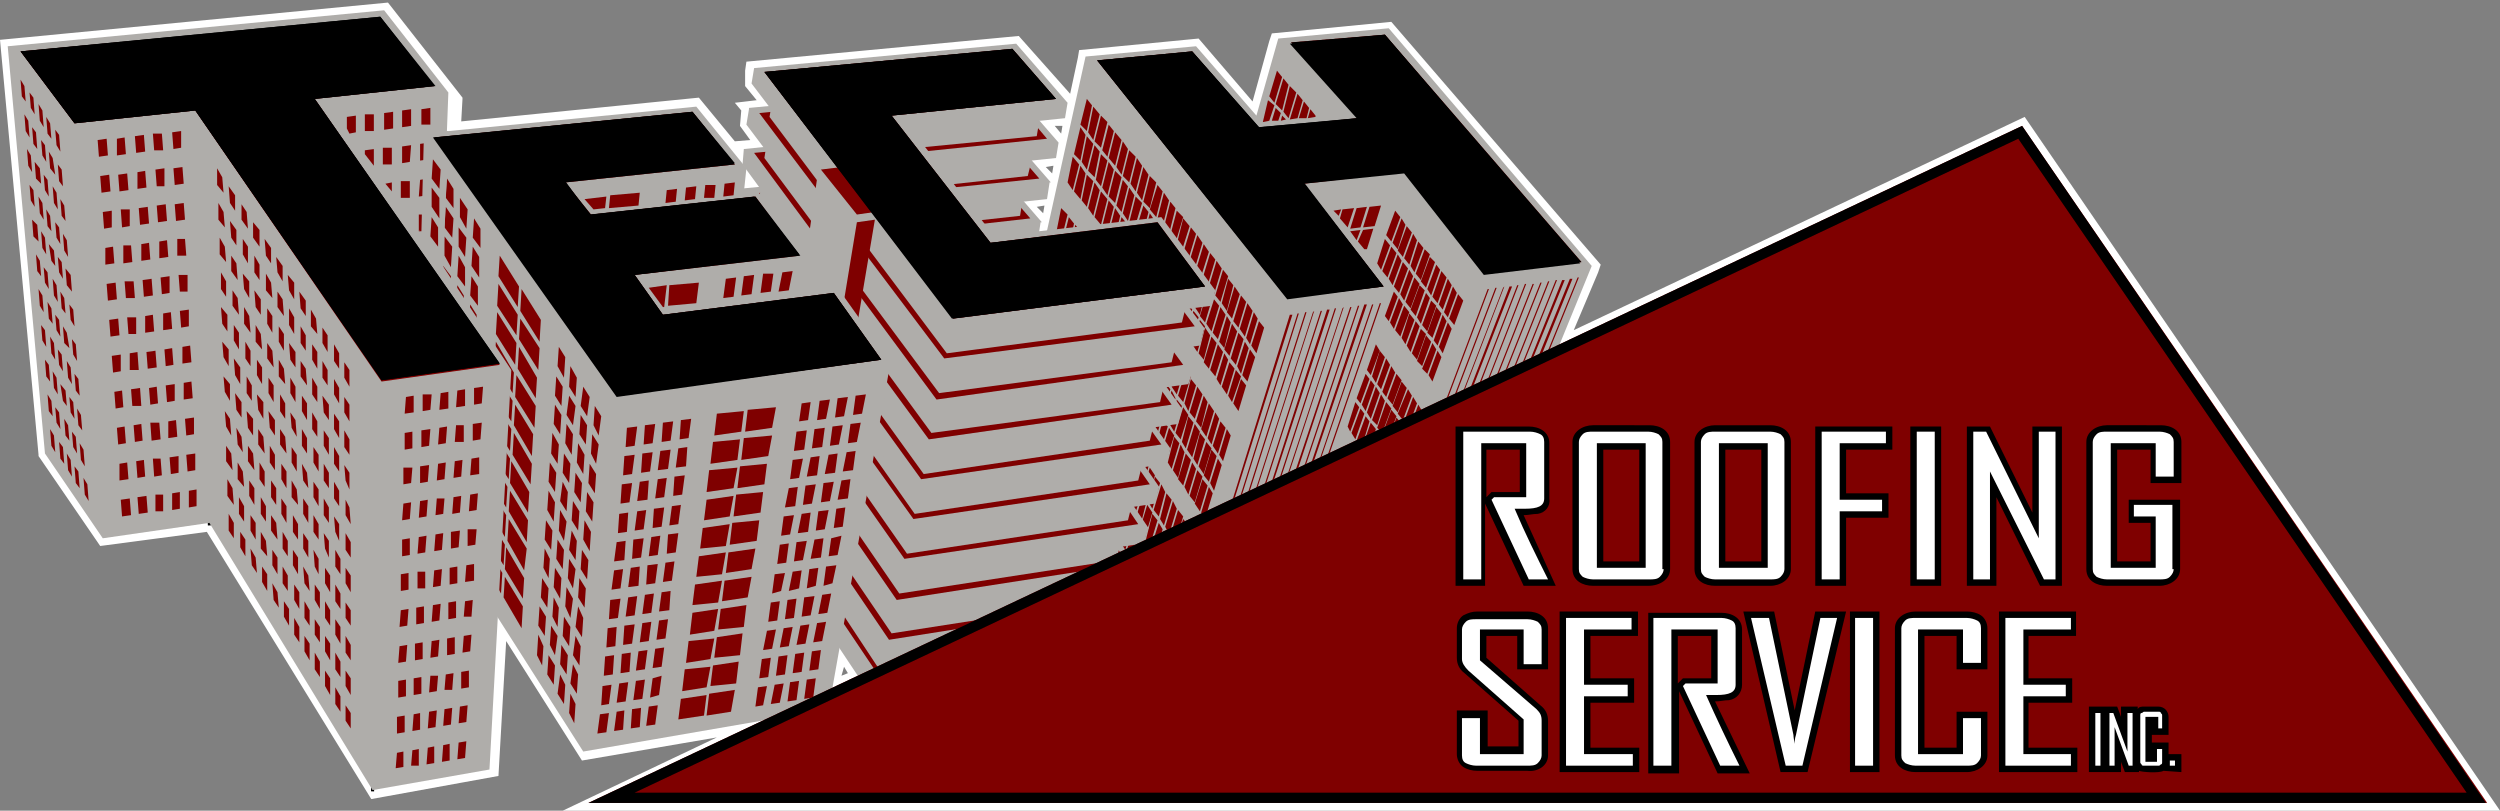 <?xml version="1.0" encoding="utf-8"?>
<!-- Generator: Adobe Illustrator 26.0.1, SVG Export Plug-In . SVG Version: 6.00 Build 0)  -->
<svg version="1.1" xmlns="http://www.w3.org/2000/svg" xmlns:xlink="http://www.w3.org/1999/xlink" x="0px" y="0px"
	 viewBox="0 0 194.6 63.1" style="enable-background:new 0 0 194.6 63.1;" xml:space="preserve">
<rect x="0" y="0" width="194.6" height="63.1" fill="#808080" stroke="none"/>
<style type="text/css">
	.st0{fill:none;}
	.st1{fill:#FFFFFF;}
	.st2{fill-rule:evenodd;clip-rule:evenodd;fill:#AFADAA;}
	.st3{fill-rule:evenodd;clip-rule:evenodd;fill:#7F0000;}
	.st4{fill:none;stroke:#000000;stroke-width:0.24;stroke-miterlimit:10;}
	.st5{fill-rule:evenodd;clip-rule:evenodd;}
	.st6{fill-rule:evenodd;clip-rule:evenodd;fill:#FFFFFF;}
</style>
<g id="bg">
	<g>
		<polygon class="st0" points="82,12.9 81.4,13 81.9,13.5 		"/>
		<polygon class="st0" points="82.7,9.8 82.1,9.9 82.6,10.4 		"/>
		<polygon class="st0" points="65.7,51.9 65.5,52.6 66,52.4 		"/>
		<polygon class="st0" points="81.3,16 80.7,16.1 81.2,16.6 		"/>
		<path class="st1" d="M45.6,57.9l17.8-3.1L48.3,62h144.2l-35.3-51.4L120.3,28l3-7.2L107.9,2.8l-7.9,0.7l-1.9,6.6l-5.2-6L85,4.9
			l-0.8,3.5l0.1,0.1l-0.1,0l-0.7,3l0.1,0.1l-0.1,0l-0.7,3l0.1,0.1l-0.1,0l-0.7,3l0.1,0.1l-0.1,0l-0.1,0.7l-1.7,0.2l0.2-1.2l-1.9-2.3
			l2.5-0.3l0.1-0.6l-1.9-2.3l2.5-0.3l0.1-0.6l-2-2.3l2.6-0.3l0.1-0.6L78.8,4L59.2,5.8l-0.1,0.6l1.8,2.4l-2.1,0.2l-0.1,0.6l1.8,2.4
			l-2.1,0.2l-0.1,0.6l1.7,2.4l-2.8,0.3l0.3-2.1l-3.6-4.4l-19.7,1.9l0,0l-0.1,0l0.1-3.5l-4.7-5.9L1.2,4.1l2.8,31l4.2,6.2l8.3-1.1
			l12.7,20.8l8.3-1.5l0.7-13.1L45.6,57.9z M65.1,49l2.6,3.9L64,54.5L65.1,49z"/>
		<path class="st1" d="M194.6,63.1l-37-54l-35.1,16.6l1.9-4.5l0.2-0.6L108.3,1.7l-9.3,0.9l-0.2,0.6l-1.3,4.7L93.3,3L84,3.9l-0.1,0.6
			l-0.6,2.8l-4-4.5l-21.2,2l-0.1,0.7L58,6.7l0.9,1.1L57.2,8l0.5,0.6l-0.1,1.2l0.8,1.1l-1.2,0.1l-2.8-3.4l-19,1.9l0,0l0.5,0L36,7.7
			L36,7.6l-5.8-7.4L0,3.1l3,32.3l0,0.1l4.8,7l8.3-1.1l12.8,20.8l9.9-1.8l0.6-10.5l5.9,9.3l10.5-1.8l-12.2,5.8H194.6z M29.3,60.9
			L16.6,40.1l-8.3,1.1l-4.2-6.2l-2.8-31l28.4-2.7l4.7,5.9l-0.1,3.5l0.1,0l0,0l19.7-1.9l3.6,4.4l-0.3,2.1l2.8-0.3l-1.7-2.4l0.1-0.6
			l2.1-0.2l-1.8-2.4l0.1-0.6l2.1-0.2l-1.8-2.4l0.1-0.6L78.8,4l3.7,4.2l-0.1,0.6L79.8,9l2,2.3l-0.1,0.6l-2.5,0.3l1.9,2.3L81,14.9
			l-2.5,0.3l1.9,2.3l-0.2,1.2l1.7-0.2l0.1-0.7l0.1,0l-0.1-0.1l0.7-3l0.1,0l-0.1-0.1l0.7-3l0.1,0l-0.1-0.1l0.7-3l0.1,0l-0.1-0.1
			L85,4.9l7.9-0.7l5.2,6l1.9-6.6l7.9-0.7l15.4,17.9l-3,7.2l36.9-17.4L192.5,62H48.3l15.2-7.2l-17.8,3.1l-7.4-11.6l-0.7,13.1
			L29.3,60.9z M82.7,9.8l-0.1,0.6l-0.5-0.6L82.7,9.8z M82,12.9l-0.1,0.6L81.4,13L82,12.9z M81.3,16l-0.1,0.6l-0.5-0.5L81.3,16z"/>
		<path class="st1" d="M65.1,49l-1,5.6l3.6-1.7L65.1,49z M65.7,51.9l0.3,0.5l-0.5,0.2L65.7,51.9z"/>
	</g>
</g>
<g id="logo">
	<polygon class="st2" points="123.9,20.7 123.9,20.7 108.1,2.2 99.5,3 99.5,3 97.8,9 93.1,3.6 84.5,4.4 84.5,4.4 78.5,31.5 
		91.7,50.5 99.3,49.2 101.6,42.7 105.3,48.3 113.1,47.1 123.9,20.7 	"/>
	<polygon class="st3" points="101.5,14.3 109.3,13.4 115.6,21.3 123.1,20.4 107.8,2.7 100.5,3.3 105.7,9.2 98,10 92.8,4 85.4,4.7 
		100.2,23.2 107.7,22.3 101.5,14.3 	"/>
	<polygon class="st3" points="84,12.8 83.5,12.2 83.1,14.2 83.5,14.8 84,12.8 	"/>
	<polygon class="st3" points="84.5,10.5 84.1,9.9 83.6,12 84.1,12.5 84.5,10.5 	"/>
	<polygon class="st3" points="85,8.2 84.6,7.7 84.1,9.7 84.6,10.2 85,8.2 	"/>
	<polygon class="st3" points="84.5,13.5 84.1,12.9 83.6,14.9 84.1,15.5 84.5,13.5 	"/>
	<polygon class="st3" points="85.1,11.2 84.6,10.6 84.2,12.6 84.6,13.2 85.1,11.2 	"/>
	<polygon class="st3" points="85.6,8.9 85.1,8.3 84.7,10.3 85.1,10.9 85.6,8.9 	"/>
	<polygon class="st3" points="85.1,14.1 84.6,13.6 84.2,15.6 84.6,16.1 85.1,14.1 	"/>
	<polygon class="st3" points="85.6,11.8 85.2,11.3 84.7,13.3 85.2,13.8 85.6,11.8 	"/>
	<polygon class="st3" points="86.2,9.5 85.7,9 85.2,11 85.7,11.5 86.2,9.5 	"/>
	<polygon class="st3" points="85.6,14.8 85.2,14.2 84.7,16.2 85.1,16.8 85.6,14.8 	"/>
	<polygon class="st3" points="86.2,12.5 85.7,12 85.3,14 85.7,14.5 86.2,12.5 	"/>
	<polygon class="st3" points="86.7,10.2 86.3,9.7 85.8,11.7 86.2,12.2 86.7,10.2 	"/>
	<polygon class="st3" points="86.2,15.5 85.7,14.9 85.2,16.9 85.7,17.5 86.2,15.5 	"/>
	<polygon class="st3" points="86.7,13.2 86.3,12.6 85.8,14.6 86.2,15.2 86.7,13.2 	"/>
	<polygon class="st3" points="87.3,10.9 86.8,10.3 86.3,12.3 86.8,12.9 87.3,10.9 	"/>
	<polygon class="st3" points="86.7,16.1 86.3,15.6 85.8,17.6 86.2,18.1 86.7,16.1 	"/>
	<polygon class="st3" points="87.3,13.8 86.8,13.3 86.3,15.3 86.8,15.8 87.3,13.8 	"/>
	<polygon class="st3" points="87.8,11.6 87.4,11 86.9,13 87.3,13.6 87.8,11.6 	"/>
	<polygon class="st3" points="87.2,16.8 86.8,16.2 86.3,18.2 86.7,18.8 87.2,16.8 	"/>
	<polygon class="st3" points="87.8,14.5 87.4,14 86.9,16 87.3,16.5 87.8,14.5 	"/>
	<polygon class="st3" points="88.4,12.2 87.9,11.7 87.4,13.7 87.9,14.2 88.4,12.2 	"/>
	<polygon class="st3" points="87.8,17.5 87.3,16.9 86.8,18.9 87.3,19.5 87.8,17.5 	"/>
	<polygon class="st3" points="88.3,15.2 87.9,14.6 87.4,16.6 87.8,17.2 88.3,15.2 	"/>
	<polygon class="st3" points="88.9,12.9 88.5,12.3 88,14.3 88.4,14.9 88.9,12.9 	"/>
	<polygon class="st3" points="88.3,18.1 87.8,17.6 87.3,19.6 87.8,20.1 88.3,18.1 	"/>
	<polygon class="st3" points="88.9,15.8 88.4,15.3 87.9,17.3 88.3,17.8 88.9,15.8 	"/>
	<polygon class="st3" points="89.4,13.6 89,13 88.5,15 88.9,15.6 89.4,13.6 	"/>
	<polygon class="st3" points="88.8,18.8 88.4,18.2 87.9,20.2 88.3,20.8 88.8,18.8 	"/>
	<polygon class="st3" points="89.4,16.5 89,16 88.4,18 88.9,18.5 89.4,16.5 	"/>
	<polygon class="st3" points="90,14.2 89.5,13.7 89,15.7 89.5,16.2 90,14.2 	"/>
	<polygon class="st3" points="89.3,19.5 88.9,18.9 88.4,20.9 88.8,21.4 89.3,19.5 	"/>
	<polygon class="st3" points="89.9,17.2 89.5,16.6 89,18.6 89.4,19.2 89.9,17.2 	"/>
	<polygon class="st3" points="90.5,14.9 90.1,14.4 89.5,16.3 90,16.9 90.5,14.9 	"/>
	<polygon class="st3" points="89.8,20.1 89.4,19.6 88.9,21.6 89.3,22.1 89.8,20.1 	"/>
	<polygon class="st3" points="90.4,17.8 90,17.3 89.5,19.3 89.9,19.8 90.4,17.8 	"/>
	<polygon class="st3" points="91,15.6 90.6,15 90.1,17 90.5,17.6 91,15.6 	"/>
	<polygon class="st3" points="90.3,20.8 89.9,20.2 89.4,22.2 89.8,22.8 90.3,20.8 	"/>
	<polygon class="st3" points="90.9,18.5 90.5,18 90,19.9 90.4,20.5 90.9,18.5 	"/>
	<polygon class="st3" points="91.5,16.2 91.1,15.7 90.6,17.7 91,18.2 91.5,16.2 	"/>
	<polygon class="st3" points="90.8,21.4 90.4,20.9 89.9,22.9 90.3,23.4 90.8,21.4 	"/>
	<polygon class="st3" points="91.4,19.2 91,18.6 90.5,20.6 90.9,21.2 91.4,19.2 	"/>
	<polygon class="st3" points="92.1,16.9 91.6,16.4 91.1,18.3 91.5,18.9 92.1,16.9 	"/>
	<polygon class="st3" points="91.3,22.1 90.9,21.6 90.4,23.5 90.8,24.1 91.3,22.1 	"/>
	<polygon class="st3" points="91.9,19.8 91.5,19.3 91,21.3 91.4,21.8 91.9,19.8 	"/>
	<polygon class="st3" points="92.6,17.6 92.1,17 91.6,19 92,19.5 92.6,17.6 	"/>
	<polygon class="st3" points="91.8,22.8 91.4,22.2 90.9,24.2 91.3,24.7 91.8,22.8 	"/>
	<polygon class="st3" points="92.4,20.5 92,20 91.5,21.9 91.9,22.5 92.4,20.5 	"/>
	<polygon class="st3" points="93.1,18.2 92.7,17.7 92.1,19.7 92.5,20.2 93.1,18.2 	"/>
	<polygon class="st3" points="92.3,23.4 91.9,22.9 91.4,24.9 91.8,25.4 92.3,23.4 	"/>
	<polygon class="st3" points="92.9,21.2 92.5,20.6 92,22.6 92.4,23.1 92.9,21.2 	"/>
	<polygon class="st3" points="93.6,18.9 93.2,18.3 92.6,20.3 93,20.9 93.6,18.9 	"/>
	<polygon class="st3" points="92.8,24.1 92.4,23.5 91.8,25.5 92.2,26.1 92.8,24.1 	"/>
	<polygon class="st3" points="93.4,21.8 93,21.3 92.5,23.3 92.9,23.8 93.4,21.8 	"/>
	<polygon class="st3" points="94.1,19.6 93.7,19 93.1,21 93.5,21.5 94.1,19.6 	"/>
	<polygon class="st3" points="93.3,24.7 92.9,24.2 92.3,26.2 92.7,26.7 93.3,24.7 	"/>
	<polygon class="st3" points="93.9,22.5 93.5,21.9 93,23.9 93.4,24.5 93.9,22.5 	"/>
	<polygon class="st3" points="94.6,20.2 94.2,19.7 93.6,21.7 94,22.2 94.6,20.2 	"/>
	<polygon class="st3" points="93.8,25.4 93.4,24.9 92.8,26.8 93.2,27.4 93.8,25.4 	"/>
	<polygon class="st3" points="94.4,23.1 94,22.6 93.4,24.6 93.8,25.1 94.4,23.1 	"/>
	<polygon class="st3" points="95.1,20.9 94.7,20.3 94.1,22.3 94.5,22.9 95.1,20.9 	"/>
	<polygon class="st3" points="94.2,26.1 93.8,25.5 93.3,27.5 93.7,28 94.2,26.1 	"/>
	<polygon class="st3" points="94.9,23.8 94.5,23.3 93.9,25.2 94.3,25.8 94.9,23.8 	"/>
	<polygon class="st3" points="95.6,21.5 95.2,21 94.6,23 95,23.5 95.6,21.5 	"/>
	<polygon class="st3" points="94.7,26.7 94.3,26.2 93.7,28.2 94.1,28.7 94.7,26.7 	"/>
	<polygon class="st3" points="95.4,24.5 95,23.9 94.4,25.9 94.8,26.4 95.4,24.5 	"/>
	<polygon class="st3" points="96,22.2 95.6,21.7 95.1,23.6 95.5,24.2 96,22.2 	"/>
	<polygon class="st3" points="95.2,27.4 94.8,26.8 94.2,28.8 94.6,29.3 95.2,27.4 	"/>
	<polygon class="st3" points="95.8,25.1 95.5,24.6 94.9,26.6 95.3,27.1 95.8,25.1 	"/>
	<polygon class="st3" points="96.5,22.9 96.1,22.3 95.5,24.3 95.9,24.8 96.5,22.9 	"/>
	<polygon class="st3" points="95.6,28 95.3,27.5 94.7,29.5 95,30 95.6,28 	"/>
	<polygon class="st3" points="96.3,25.8 95.9,25.2 95.3,27.2 95.7,27.7 96.3,25.8 	"/>
	<polygon class="st3" points="97,23.5 96.6,23 96,25 96.4,25.5 97,23.5 	"/>
	<polygon class="st3" points="96.1,28.7 95.7,28.2 95.1,30.1 95.5,30.7 96.1,28.7 	"/>
	<polygon class="st3" points="96.8,26.4 96.4,25.9 95.8,27.9 96.2,28.4 96.8,26.4 	"/>
	<polygon class="st3" points="97.5,24.2 97.1,23.6 96.5,25.6 96.9,26.2 97.5,24.2 	"/>
	<polygon class="st3" points="96.6,29.3 96.2,28.8 95.6,30.8 95.9,31.3 96.6,29.3 	"/>
	<polygon class="st3" points="97.2,27.1 96.9,26.6 96.3,28.5 96.6,29.1 97.2,27.1 	"/>
	<polygon class="st3" points="97.9,24.8 97.6,24.3 97,26.3 97.3,26.8 97.9,24.8 	"/>
	<polygon class="st3" points="97,30 96.6,29.5 96,31.4 96.4,32 97,30 	"/>
	<polygon class="st3" points="97.7,27.8 97.3,27.2 96.7,29.2 97.1,29.7 97.7,27.8 	"/>
	<polygon class="st3" points="98.4,25.5 98,25 97.4,26.9 97.8,27.5 98.4,25.5 	"/>
	<polygon class="st3" points="82,21.3 81.6,20.8 81.1,22.8 81.6,23.3 82,21.3 	"/>
	<polygon class="st3" points="82.6,19 82.1,18.5 81.7,20.5 82.1,21 82.6,19 	"/>
	<polygon class="st3" points="83.1,16.7 82.6,16.2 82.2,18.2 82.6,18.7 83.1,16.7 	"/>
	<polygon class="st3" points="82.6,22 82.1,21.4 81.7,23.4 82.1,24 82.6,22 	"/>
	<polygon class="st3" points="83.1,19.7 82.7,19.1 82.2,21.2 82.6,21.7 83.1,19.7 	"/>
	<polygon class="st3" points="83.6,17.4 83.2,16.9 82.7,18.9 83.2,19.4 83.6,17.4 	"/>
	<polygon class="st3" points="83.1,22.6 82.7,22.1 82.2,24.1 82.6,24.6 83.1,22.6 	"/>
	<polygon class="st3" points="83.6,20.4 83.2,19.8 82.7,21.8 83.1,22.4 83.6,20.4 	"/>
	<polygon class="st3" points="84.2,18.1 83.7,17.5 83.3,19.5 83.7,20.1 84.2,18.1 	"/>
	<polygon class="st3" points="83.6,23.3 83.2,22.8 82.7,24.8 83.1,25.3 83.6,23.3 	"/>
	<polygon class="st3" points="84.1,21 83.7,20.5 83.2,22.5 83.7,23 84.1,21 	"/>
	<polygon class="st3" points="84.7,18.7 84.3,18.2 83.8,20.2 84.2,20.7 84.7,18.7 	"/>
	<polygon class="st3" points="84.1,24 83.7,23.4 83.2,25.4 83.6,26 84.1,24 	"/>
	<polygon class="st3" points="84.7,21.7 84.2,21.1 83.8,23.1 84.2,23.7 84.7,21.7 	"/>
	<polygon class="st3" points="85.2,19.4 84.8,18.9 84.3,20.9 84.7,21.4 85.2,19.4 	"/>
	<polygon class="st3" points="84.6,24.6 84.2,24.1 83.7,26.1 84.1,26.6 84.6,24.6 	"/>
	<polygon class="st3" points="85.2,22.4 84.8,21.8 84.3,23.8 84.7,24.4 85.2,22.4 	"/>
	<polygon class="st3" points="85.7,20.1 85.3,19.5 84.8,21.5 85.3,22.1 85.7,20.1 	"/>
	<polygon class="st3" points="85.1,25.3 84.7,24.8 84.2,26.8 84.6,27.3 85.1,25.3 	"/>
	<polygon class="st3" points="85.7,23 85.3,22.5 84.8,24.5 85.2,25 85.7,23 	"/>
	<polygon class="st3" points="86.3,20.7 85.8,20.2 85.3,22.2 85.8,22.7 86.3,20.7 	"/>
	<polygon class="st3" points="85.6,26 85.2,25.4 84.7,27.4 85.1,28 85.6,26 	"/>
	<polygon class="st3" points="86.2,23.7 85.8,23.1 85.3,25.1 85.7,25.7 86.2,23.7 	"/>
	<polygon class="st3" points="86.8,21.4 86.4,20.9 85.9,22.9 86.3,23.4 86.8,21.4 	"/>
	<polygon class="st3" points="86.1,26.6 85.7,26.1 85.2,28.1 85.6,28.6 86.1,26.6 	"/>
	<polygon class="st3" points="86.7,24.3 86.3,23.8 85.8,25.8 86.2,26.3 86.7,24.3 	"/>
	<polygon class="st3" points="87.3,22.1 86.9,21.5 86.4,23.5 86.8,24.1 87.3,22.1 	"/>
	<polygon class="st3" points="86.6,27.3 86.2,26.7 85.7,28.7 86.1,29.3 86.6,27.3 	"/>
	<polygon class="st3" points="87.2,25 86.8,24.5 86.3,26.5 86.7,27 87.2,25 	"/>
	<polygon class="st3" points="87.8,22.7 87.4,22.2 86.9,24.2 87.3,24.7 87.8,22.7 	"/>
	<polygon class="st3" points="87.1,27.9 86.7,27.4 86.2,29.4 86.6,29.9 87.1,27.9 	"/>
	<polygon class="st3" points="87.7,25.7 87.3,25.1 86.8,27.1 87.2,27.7 87.7,25.7 	"/>
	<polygon class="st3" points="88.3,23.4 87.9,22.9 87.4,24.8 87.8,25.4 88.3,23.4 	"/>
	<polygon class="st3" points="87.6,28.6 87.2,28.1 86.7,30.1 87.1,30.6 87.6,28.6 	"/>
	<polygon class="st3" points="88.2,26.3 87.8,25.8 87.3,27.8 87.7,28.3 88.2,26.3 	"/>
	<polygon class="st3" points="88.8,24.1 88.4,23.5 87.9,25.5 88.3,26 88.8,24.1 	"/>
	<polygon class="st3" points="88.1,29.3 87.7,28.7 87.2,30.7 87.6,31.3 88.1,29.3 	"/>
	<polygon class="st3" points="88.7,27 88.3,26.5 87.8,28.4 88.2,29 88.7,27 	"/>
	<polygon class="st3" points="89.3,24.7 88.9,24.2 88.4,26.2 88.8,26.7 89.3,24.7 	"/>
	<polygon class="st3" points="88.6,29.9 88.2,29.4 87.6,31.4 88,31.9 88.6,29.9 	"/>
	<polygon class="st3" points="89.2,27.7 88.8,27.1 88.2,29.1 88.6,29.6 89.2,27.7 	"/>
	<polygon class="st3" points="89.8,25.4 89.4,24.8 88.9,26.8 89.3,27.4 89.8,25.4 	"/>
	<polygon class="st3" points="89,30.6 88.6,30.1 88.1,32 88.5,32.6 89,30.6 	"/>
	<polygon class="st3" points="89.7,28.3 89.3,27.8 88.7,29.8 89.1,30.3 89.7,28.3 	"/>
	<polygon class="st3" points="90.3,26 89.9,25.5 89.3,27.5 89.7,28 90.3,26 	"/>
	<polygon class="st3" points="89.5,31.2 89.1,30.7 88.6,32.7 89,33.2 89.5,31.2 	"/>
	<polygon class="st3" points="90.1,29 89.7,28.4 89.2,30.4 89.6,31 90.1,29 	"/>
	<polygon class="st3" points="90.8,26.7 90.4,26.2 89.8,28.2 90.2,28.7 90.8,26.7 	"/>
	<polygon class="st3" points="90,31.9 89.6,31.4 89,33.3 89.4,33.9 90,31.9 	"/>
	<polygon class="st3" points="90.6,29.6 90.2,29.1 89.7,31.1 90.1,31.6 90.6,29.6 	"/>
	<polygon class="st3" points="91.2,27.4 90.8,26.8 90.3,28.8 90.7,29.3 91.2,27.4 	"/>
	<polygon class="st3" points="90.4,32.6 90.1,32 89.5,34 89.9,34.5 90.4,32.6 	"/>
	<polygon class="st3" points="91.1,30.3 90.7,29.8 90.1,31.7 90.5,32.3 91.1,30.3 	"/>
	<polygon class="st3" points="91.7,28 91.3,27.5 90.8,29.5 91.2,30 91.7,28 	"/>
	<polygon class="st3" points="90.9,33.2 90.5,32.7 90,34.7 90.3,35.2 90.9,33.2 	"/>
	<polygon class="st3" points="91.5,31 91.2,30.4 90.6,32.4 91,32.9 91.5,31 	"/>
	<polygon class="st3" points="92.2,28.7 91.8,28.2 91.2,30.1 91.6,30.7 92.2,28.7 	"/>
	<polygon class="st3" points="91.4,33.9 91,33.3 90.4,35.3 90.8,35.8 91.4,33.9 	"/>
	<polygon class="st3" points="92,31.6 91.6,31.1 91.1,33.1 91.4,33.6 92,31.6 	"/>
	<polygon class="st3" points="92.7,29.3 92.3,28.8 91.7,30.8 92.1,31.3 92.7,29.3 	"/>
	<polygon class="st3" points="91.8,34.5 91.4,34 90.9,36 91.2,36.5 91.8,34.5 	"/>
	<polygon class="st3" points="92.5,32.3 92.1,31.7 91.5,33.7 91.9,34.2 92.5,32.3 	"/>
	<polygon class="st3" points="93.1,30 92.7,29.5 92.2,31.4 92.5,32 93.1,30 	"/>
	<polygon class="st3" points="92.2,35.2 91.9,34.6 91.3,36.6 91.7,37.2 92.2,35.2 	"/>
	<polygon class="st3" points="92.9,32.9 92.5,32.4 92,34.4 92.3,34.9 92.9,32.9 	"/>
	<polygon class="st3" points="93.6,30.7 93.2,30.1 92.6,32.1 93,32.6 93.6,30.7 	"/>
	<polygon class="st3" points="92.7,35.8 92.3,35.3 91.7,37.3 92.1,37.8 92.7,35.8 	"/>
	<polygon class="st3" points="93.4,33.6 93,33 92.4,35 92.8,35.6 93.4,33.6 	"/>
	<polygon class="st3" points="94,31.3 93.7,30.8 93.1,32.8 93.5,33.3 94,31.3 	"/>
	<polygon class="st3" points="93.1,36.5 92.8,36 92.2,37.9 92.5,38.5 93.1,36.5 	"/>
	<polygon class="st3" points="93.8,34.2 93.4,33.7 92.9,35.7 93.2,36.2 93.8,34.2 	"/>
	<polygon class="st3" points="94.5,32 94.1,31.4 93.5,33.4 93.9,34 94.5,32 	"/>
	<polygon class="st3" points="93.6,37.1 93.2,36.6 92.6,38.6 93,39.1 93.6,37.1 	"/>
	<polygon class="st3" points="94.3,34.9 93.9,34.4 93.3,36.3 93.7,36.9 94.3,34.9 	"/>
	<polygon class="st3" points="94.9,32.6 94.6,32.1 94,34.1 94.3,34.6 94.9,32.6 	"/>
	<polygon class="st3" points="94,37.8 93.6,37.3 93,39.2 93.4,39.8 94,37.8 	"/>
	<polygon class="st3" points="94.7,35.5 94.3,35 93.7,37 94.1,37.5 94.7,35.5 	"/>
	<polygon class="st3" points="95.4,33.3 95,32.8 94.4,34.7 94.8,35.3 95.4,33.3 	"/>
	<polygon class="st3" points="94.4,38.4 94.1,37.9 93.5,39.9 93.8,40.4 94.4,38.4 	"/>
	<polygon class="st3" points="95.1,36.2 94.8,35.7 94.2,37.6 94.5,38.2 95.1,36.2 	"/>
	<polygon class="st3" points="95.8,33.9 95.5,33.4 94.9,35.4 95.2,35.9 95.8,33.9 	"/>
	<polygon class="st3" points="80.1,29.6 79.7,29.1 79.3,31.1 79.7,31.6 80.1,29.6 	"/>
	<polygon class="st3" points="80.7,27.4 80.2,26.8 79.8,28.8 80.2,29.4 80.7,27.4 	"/>
	<polygon class="st3" points="81.2,25.1 80.8,24.5 80.3,26.5 80.7,27.1 81.2,25.1 	"/>
	<polygon class="st3" points="80.6,30.3 80.2,29.8 79.8,31.8 80.2,32.3 80.6,30.3 	"/>
	<polygon class="st3" points="81.2,28 80.7,27.5 80.3,29.5 80.7,30 81.2,28 	"/>
	<polygon class="st3" points="81.7,25.7 81.3,25.2 80.8,27.2 81.2,27.7 81.7,25.7 	"/>
	<polygon class="st3" points="81.1,31 80.7,30.4 80.3,32.4 80.7,33 81.1,31 	"/>
	<polygon class="st3" points="81.7,28.7 81.3,28.1 80.8,30.1 81.2,30.7 81.7,28.7 	"/>
	<polygon class="st3" points="82.2,26.4 81.8,25.8 81.3,27.8 81.7,28.4 82.2,26.4 	"/>
	<polygon class="st3" points="81.6,31.6 81.2,31.1 80.7,33.1 81.1,33.6 81.6,31.6 	"/>
	<polygon class="st3" points="82.2,29.3 81.8,28.8 81.3,30.8 81.7,31.3 82.2,29.3 	"/>
	<polygon class="st3" points="82.7,27.1 82.3,26.5 81.8,28.5 82.2,29.1 82.7,27.1 	"/>
	<polygon class="st3" points="82.1,32.3 81.7,31.8 81.2,33.8 81.6,34.3 82.1,32.3 	"/>
	<polygon class="st3" points="82.7,30 82.3,29.5 81.8,31.5 82.2,32 82.7,30 	"/>
	<polygon class="st3" points="83.2,27.7 82.8,27.2 82.3,29.2 82.7,29.7 83.2,27.7 	"/>
	<polygon class="st3" points="82.6,33 82.2,32.4 81.7,34.4 82.1,34.9 82.6,33 	"/>
	<polygon class="st3" points="83.2,30.7 82.8,30.1 82.3,32.1 82.7,32.7 83.2,30.7 	"/>
	<polygon class="st3" points="83.7,28.4 83.3,27.8 82.8,29.8 83.2,30.4 83.7,28.4 	"/>
	<polygon class="st3" points="83.1,33.6 82.7,33.1 82.2,35.1 82.6,35.6 83.1,33.6 	"/>
	<polygon class="st3" points="83.6,31.3 83.2,30.8 82.8,32.8 83.2,33.3 83.6,31.3 	"/>
	<polygon class="st3" points="84.2,29 83.8,28.5 83.3,30.5 83.7,31 84.2,29 	"/>
	<polygon class="st3" points="83.6,34.3 83.2,33.7 82.7,35.7 83.1,36.3 83.6,34.3 	"/>
	<polygon class="st3" points="84.1,32 83.7,31.4 83.2,33.4 83.6,34 84.1,32 	"/>
	<polygon class="st3" points="84.7,29.7 84.3,29.2 83.8,31.2 84.2,31.7 84.7,29.7 	"/>
	<polygon class="st3" points="84,34.9 83.6,34.4 83.1,36.4 83.5,36.9 84,34.9 	"/>
	<polygon class="st3" points="84.6,32.6 84.2,32.1 83.7,34.1 84.1,34.6 84.6,32.6 	"/>
	<polygon class="st3" points="85.2,30.4 84.8,29.8 84.3,31.8 84.7,32.4 85.2,30.4 	"/>
	<polygon class="st3" points="84.5,35.6 84.1,35.1 83.6,37 84,37.6 84.5,35.6 	"/>
	<polygon class="st3" points="85.1,33.3 84.7,32.8 84.2,34.8 84.6,35.3 85.1,33.3 	"/>
	<polygon class="st3" points="85.7,31 85.3,30.5 84.8,32.5 85.2,33 85.7,31 	"/>
	<polygon class="st3" points="85,36.2 84.6,35.7 84.1,37.7 84.5,38.2 85,36.2 	"/>
	<polygon class="st3" points="85.6,34 85.2,33.4 84.7,35.4 85,36 85.6,34 	"/>
	<polygon class="st3" points="86.2,31.7 85.8,31.2 85.3,33.1 85.6,33.7 86.2,31.7 	"/>
	<polygon class="st3" points="85.4,36.9 85.1,36.4 84.5,38.4 84.9,38.9 85.4,36.9 	"/>
	<polygon class="st3" points="86,34.6 85.7,34.1 85.1,36.1 85.5,36.6 86,34.6 	"/>
	<polygon class="st3" points="86.6,32.4 86.2,31.8 85.7,33.8 86.1,34.3 86.6,32.4 	"/>
	<polygon class="st3" points="85.9,37.6 85.5,37 85,39 85.4,39.5 85.9,37.6 	"/>
	<polygon class="st3" points="86.5,35.3 86.1,34.7 85.6,36.7 86,37.3 86.5,35.3 	"/>
	<polygon class="st3" points="87.1,33 86.7,32.5 86.2,34.5 86.6,35 87.1,33 	"/>
	<polygon class="st3" points="86.4,38.2 86,37.7 85.4,39.7 85.8,40.2 86.4,38.2 	"/>
	<polygon class="st3" points="87,35.9 86.6,35.4 86.1,37.4 86.4,37.9 87,35.9 	"/>
	<polygon class="st3" points="87.6,33.7 87.2,33.1 86.7,35.1 87,35.7 87.6,33.7 	"/>
	<polygon class="st3" points="86.8,38.9 86.4,38.3 85.9,40.3 86.3,40.9 86.8,38.9 	"/>
	<polygon class="st3" points="87.4,36.6 87,36.1 86.5,38 86.9,38.6 87.4,36.6 	"/>
	<polygon class="st3" points="88,34.3 87.7,33.8 87.1,35.8 87.5,36.3 88,34.3 	"/>
	<polygon class="st3" points="87.2,39.5 86.9,39 86.3,41 86.7,41.5 87.2,39.5 	"/>
	<polygon class="st3" points="87.9,37.3 87.5,36.7 87,38.7 87.3,39.2 87.9,37.3 	"/>
	<polygon class="st3" points="88.5,35 88.1,34.5 87.6,36.4 88,37 88.5,35 	"/>
	<polygon class="st3" points="87.7,40.2 87.3,39.6 86.8,41.6 87.1,42.2 87.7,40.2 	"/>
	<polygon class="st3" points="88.3,37.9 88,37.4 87.4,39.4 87.8,39.9 88.3,37.9 	"/>
	<polygon class="st3" points="89,35.6 88.6,35.1 88,37.1 88.4,37.6 89,35.6 	"/>
	<polygon class="st3" points="88.1,40.8 87.8,40.3 87.2,42.3 87.6,42.8 88.1,40.8 	"/>
	<polygon class="st3" points="88.8,38.6 88.4,38 87.9,40 88.2,40.5 88.8,38.6 	"/>
	<polygon class="st3" points="89.4,36.3 89,35.8 88.5,37.7 88.9,38.3 89.4,36.3 	"/>
	<polygon class="st3" points="88.6,41.5 88.2,41 87.7,42.9 88,43.5 88.6,41.5 	"/>
	<polygon class="st3" points="89.2,39.2 88.9,38.7 88.3,40.7 88.7,41.2 89.2,39.2 	"/>
	<polygon class="st3" points="89.9,37 89.5,36.4 88.9,38.4 89.3,38.9 89.9,37 	"/>
	<polygon class="st3" points="89,42.1 88.6,41.6 88.1,43.6 88.4,44.1 89,42.1 	"/>
	<polygon class="st3" points="89.7,39.9 89.3,39.3 88.7,41.3 89.1,41.9 89.7,39.9 	"/>
	<polygon class="st3" points="90.3,37.6 89.9,37.1 89.4,39.1 89.7,39.6 90.3,37.6 	"/>
	<polygon class="st3" points="89.4,42.8 89.1,42.3 88.5,44.2 88.9,44.8 89.4,42.8 	"/>
	<polygon class="st3" points="90.1,40.5 89.7,40 89.2,42 89.5,42.5 90.1,40.5 	"/>
	<polygon class="st3" points="90.7,38.3 90.4,37.7 89.8,39.7 90.2,40.2 90.7,38.3 	"/>
	<polygon class="st3" points="89.9,43.4 89.5,42.9 88.9,44.9 89.3,45.4 89.9,43.4 	"/>
	<polygon class="st3" points="90.5,41.2 90.2,40.7 89.6,42.6 89.9,43.2 90.5,41.2 	"/>
	<polygon class="st3" points="91.2,38.9 90.8,38.4 90.3,40.4 90.6,40.9 91.2,38.9 	"/>
	<polygon class="st3" points="90.3,44.1 89.9,43.6 89.3,45.5 89.7,46.1 90.3,44.1 	"/>
	<polygon class="st3" points="90.9,41.8 90.6,41.3 90,43.3 90.4,43.8 90.9,41.8 	"/>
	<polygon class="st3" points="91.6,39.6 91.3,39 90.7,41 91,41.6 91.6,39.6 	"/>
	<polygon class="st3" points="90.7,44.7 90.4,44.2 89.8,46.2 90.1,46.7 90.7,44.7 	"/>
	<polygon class="st3" points="91.4,42.5 91,42 90.4,43.9 90.8,44.5 91.4,42.5 	"/>
	<polygon class="st3" points="92.1,40.2 91.7,39.7 91.1,41.7 91.5,42.2 92.1,40.2 	"/>
	<polygon class="st3" points="91.1,45.4 90.8,44.9 90.2,46.8 90.5,47.4 91.1,45.4 	"/>
	<polygon class="st3" points="91.8,43.1 91.4,42.6 90.9,44.6 91.2,45.1 91.8,43.1 	"/>
	<polygon class="st3" points="92.5,40.9 92.1,40.4 91.5,42.3 91.9,42.9 92.5,40.9 	"/>
	<polygon class="st3" points="91.5,46 91.2,45.5 90.6,47.5 90.9,48 91.5,46 	"/>
	<polygon class="st3" points="92.2,43.8 91.9,43.3 91.3,45.2 91.6,45.8 92.2,43.8 	"/>
	<polygon class="st3" points="92.9,41.5 92.6,41 92,43 92.3,43.5 92.9,41.5 	"/>
	<polygon class="st3" points="91.9,46.7 91.6,46.2 91,48.1 91.3,48.7 91.9,46.7 	"/>
	<polygon class="st3" points="92.6,44.4 92.3,43.9 91.7,45.9 92,46.4 92.6,44.4 	"/>
	<polygon class="st3" points="93.3,42.2 93,41.7 92.4,43.6 92.7,44.2 93.3,42.2 	"/>
	<polygon class="st3" points="98.3,9.5 98.8,9.4 99.2,8.2 98.7,7.8 98.3,9.5 98.3,9.5 	"/>
	<polygon class="st3" points="99.8,6 99.4,5.5 98.8,7.5 99.2,8 99.8,6 	"/>
	<polygon class="st3" points="99,9.4 99.5,9.4 99.7,8.8 99.3,8.4 99,9.4 	"/>
	<polygon class="st3" points="100.3,6.6 99.9,6.1 99.3,8.1 99.8,8.6 100.3,6.6 	"/>
	<polygon class="st3" points="99.7,9.4 100.1,9.3 99.8,9 99.7,9.4 	"/>
	<polygon class="st3" points="100.9,7.2 100.4,6.7 99.9,8.7 100.3,9.2 100.9,7.2 	"/>
	<polygon class="st3" points="100.4,9.3 101,9.2 101.4,7.8 101,7.3 100.4,9.3 100.4,9.3 	"/>
	<polygon class="st3" points="101.1,9.2 101.7,9.2 101.9,8.4 101.5,7.9 101.1,9.2 	"/>
	<polygon class="st3" points="101.8,9.2 102.4,9.1 102.4,9 102,8.5 101.8,9.2 	"/>
	<polygon class="st3" points="108.2,19.1 107.8,18.6 107.2,20.5 107.5,21 108.2,19.1 	"/>
	<polygon class="st3" points="109,16.9 108.6,16.4 107.9,18.3 108.3,18.8 109,16.9 	"/>
	<polygon class="st3" points="108.7,19.7 108.3,19.2 107.6,21.1 108,21.6 108.7,19.7 	"/>
	<polygon class="st3" points="109.4,17.5 109.1,17 108.4,18.9 108.8,19.4 109.4,17.5 	"/>
	<polygon class="st3" points="109.1,20.3 108.8,19.8 108.1,21.7 108.4,22.2 109.1,20.3 	"/>
	<polygon class="st3" points="109.9,18.1 109.5,17.6 108.8,19.5 109.2,20 109.9,18.1 	"/>
	<polygon class="st3" points="108.5,22.7 107.8,24.6 108.1,25 108.8,23.1 108.5,22.7 	"/>
	<polygon class="st3" points="109.6,20.9 109.2,20.4 108.5,22.3 108.9,22.8 109.6,20.9 	"/>
	<polygon class="st3" points="110.3,18.7 110,18.2 109.3,20.1 109.7,20.6 110.3,18.7 	"/>
	<polygon class="st3" points="109.2,23.7 108.9,23.2 108.2,25.1 108.5,25.6 109.2,23.7 	"/>
	<polygon class="st3" points="110,21.5 109.7,21 109,22.9 109.3,23.4 110,21.5 	"/>
	<polygon class="st3" points="110.8,19.3 110.4,18.8 109.8,20.7 110.1,21.2 110.8,19.3 	"/>
	<polygon class="st3" points="109.7,24.3 109.3,23.8 108.6,25.7 109,26.2 109.7,24.3 	"/>
	<polygon class="st3" points="110.5,22.1 110.1,21.6 109.4,23.5 109.8,24 110.5,22.1 	"/>
	<polygon class="st3" points="111.3,19.8 110.9,19.4 110.2,21.3 110.6,21.8 111.3,19.8 	"/>
	<polygon class="st3" points="110.1,24.9 109.7,24.4 109.1,26.3 109.4,26.8 110.1,24.9 	"/>
	<polygon class="st3" points="110.9,22.6 110.5,22.2 109.8,24.1 110.2,24.6 110.9,22.6 	"/>
	<polygon class="st3" points="111.7,20.4 111.3,20 110.6,21.9 111,22.4 111.7,20.4 	"/>
	<polygon class="st3" points="110.5,25.4 110.2,25 109.5,26.9 109.8,27.4 110.5,25.4 	"/>
	<polygon class="st3" points="111.3,23.2 111,22.8 110.3,24.7 110.6,25.2 111.3,23.2 	"/>
	<polygon class="st3" points="112.1,21 111.8,20.6 111.1,22.5 111.4,23 112.1,21 	"/>
	<polygon class="st3" points="111,26 110.6,25.6 109.9,27.5 110.3,28 111,26 	"/>
	<polygon class="st3" points="111.8,23.8 111.4,23.4 110.7,25.3 111.1,25.8 111.8,23.8 	"/>
	<polygon class="st3" points="112.6,21.6 112.2,21.1 111.5,23.1 111.9,23.6 112.6,21.6 	"/>
	<polygon class="st3" points="111.4,26.6 111,26.1 110.3,28.1 110.7,28.5 111.4,26.6 	"/>
	<polygon class="st3" points="112.2,24.4 111.8,23.9 111.1,25.9 111.5,26.3 112.2,24.4 	"/>
	<polygon class="st3" points="113,22.2 112.7,21.7 112,23.7 112.3,24.1 113,22.2 	"/>
	<polygon class="st3" points="111.8,27.2 111.5,26.7 110.7,28.7 111.1,29.1 111.8,27.2 	"/>
	<polygon class="st3" points="112.6,25 112.3,24.5 111.6,26.5 111.9,26.9 112.6,25 	"/>
	<polygon class="st3" points="113.4,22.8 113.1,22.3 112.4,24.3 112.7,24.7 113.4,22.8 	"/>
	<polygon class="st3" points="112.2,27.8 111.9,27.3 111.2,29.2 111.5,29.7 112.2,27.8 	"/>
	<polygon class="st3" points="113,25.6 112.7,25.1 112,27 112.3,27.5 113,25.6 	"/>
	<polygon class="st3" points="113.9,23.4 113.5,22.9 112.8,24.8 113.2,25.3 113.9,23.4 	"/>
	<polygon class="st3" points="106.2,32.2 105.9,31.8 105.2,33.7 105.5,34.2 106.2,32.2 	"/>
	<polygon class="st3" points="107,30 106.7,29.6 106,31.5 106.3,32 107,30 	"/>
	<polygon class="st3" points="107.8,27.8 107.4,27.3 106.8,29.3 107.1,29.8 107.8,27.8 	"/>
	<polygon class="st3" points="106.6,32.8 106.3,32.4 105.6,34.3 106,34.8 106.6,32.8 	"/>
	<polygon class="st3" points="107.4,30.6 107.1,30.1 106.4,32.1 106.7,32.6 107.4,30.6 	"/>
	<polygon class="st3" points="108.2,28.4 107.9,27.9 107.2,29.9 107.5,30.3 108.2,28.4 	"/>
	<polygon class="st3" points="107.1,33.4 106.7,32.9 106,34.9 106.4,35.3 107.1,33.4 	"/>
	<polygon class="st3" points="107.8,31.2 107.5,30.7 106.8,32.7 107.2,33.1 107.8,31.2 	"/>
	<polygon class="st3" points="108.6,29 108.3,28.5 107.6,30.5 107.9,30.9 108.6,29 	"/>
	<polygon class="st3" points="107.5,34 107.1,33.5 106.4,35.5 106.8,35.9 107.5,34 	"/>
	<polygon class="st3" points="108.3,31.8 107.9,31.3 107.2,33.3 107.6,33.7 108.3,31.8 	"/>
	<polygon class="st3" points="109.1,29.6 108.7,29.1 108,31 108.4,31.5 109.1,29.6 	"/>
	<polygon class="st3" points="107.9,34.6 107.5,34.1 106.8,36 107.2,36.5 107.9,34.6 	"/>
	<polygon class="st3" points="108.7,32.4 108.3,31.9 107.6,33.8 108,34.3 108.7,32.4 	"/>
	<polygon class="st3" points="109.5,30.2 109.1,29.7 108.4,31.6 108.8,32.1 109.5,30.2 	"/>
	<polygon class="st3" points="108.3,35.2 107.9,34.7 107.2,36.6 107.5,37.1 108.3,35.2 	"/>
	<polygon class="st3" points="109.1,33 108.7,32.5 108,34.4 108.4,34.9 109.1,33 	"/>
	<polygon class="st3" points="109.9,30.8 109.6,30.3 108.8,32.2 109.2,32.7 109.9,30.8 	"/>
	<polygon class="st3" points="108.7,35.8 108.3,35.3 107.6,37.2 107.9,37.7 108.7,35.8 	"/>
	<polygon class="st3" points="109.5,33.6 109.2,33.1 108.4,35 108.8,35.5 109.5,33.6 	"/>
	<polygon class="st3" points="110.3,31.4 110,30.9 109.3,32.8 109.6,33.3 110.3,31.4 	"/>
	<polygon class="st3" points="109.1,36.4 108.7,35.9 108,37.8 108.3,38.3 109.1,36.4 	"/>
	<polygon class="st3" points="109.9,34.2 109.6,33.7 108.8,35.6 109.2,36.1 109.9,34.2 	"/>
	<polygon class="st3" points="110.7,32 110.4,31.5 109.7,33.4 110,33.9 110.7,32 	"/>
	<polygon class="st3" points="105.5,31.3 104.9,33.2 105.1,33.6 105.8,31.7 105.5,31.3 	"/>
	<polygon class="st3" points="106.3,29.1 105.6,31 105.9,31.4 106.6,29.5 106.3,29.1 	"/>
	<polygon class="st3" points="107.1,26.8 106.4,28.8 106.7,29.2 107.4,27.3 107.1,26.8 	"/>
	<polygon class="st3" points="103.3,40.7 102.9,40.2 102.3,42.2 102.6,42.6 103.3,40.7 	"/>
	<polygon class="st3" points="104,38.5 103.7,38 103,40 103.4,40.4 104,38.5 	"/>
	<polygon class="st3" points="104.8,36.3 104.5,35.8 103.8,37.7 104.1,38.2 104.8,36.3 	"/>
	<polygon class="st3" points="103.7,41.3 103.3,40.8 102.6,42.8 103,43.2 103.7,41.3 	"/>
	<polygon class="st3" points="104.4,39.1 104.1,38.6 103.4,40.5 103.8,41 104.4,39.1 	"/>
	<polygon class="st3" points="105.2,36.9 104.9,36.4 104.2,38.3 104.5,38.8 105.2,36.9 	"/>
	<polygon class="st3" points="104,41.9 103.7,41.4 103,43.3 103.3,43.8 104,41.9 	"/>
	<polygon class="st3" points="104.8,39.7 104.5,39.2 103.8,41.1 104.1,41.6 104.8,39.7 	"/>
	<polygon class="st3" points="105.6,37.5 105.3,37 104.6,38.9 104.9,39.4 105.6,37.5 	"/>
	<polygon class="st3" points="104.4,42.5 104.1,42 103.4,43.9 103.7,44.4 104.4,42.5 	"/>
	<polygon class="st3" points="105.2,40.3 104.9,39.8 104.2,41.7 104.5,42.2 105.2,40.3 	"/>
	<polygon class="st3" points="106,38.1 105.7,37.6 105,39.5 105.3,40 106,38.1 	"/>
	<polygon class="st3" points="104.8,43.1 104.5,42.6 103.8,44.5 104.1,45 104.8,43.1 	"/>
	<polygon class="st3" points="105.6,40.8 105.3,40.4 104.6,42.3 104.9,42.8 105.6,40.8 	"/>
	<polygon class="st3" points="106.4,38.6 106.1,38.2 105.4,40.1 105.7,40.6 106.4,38.6 	"/>
	<polygon class="st3" points="105.2,43.6 104.9,43.2 104.2,45.1 104.5,45.6 105.2,43.6 	"/>
	<polygon class="st3" points="106,41.4 105.7,41 105,42.9 105.3,43.4 106,41.4 	"/>
	<polygon class="st3" points="106.8,39.2 106.5,38.8 105.8,40.7 106.1,41.2 106.8,39.2 	"/>
	<polygon class="st3" points="105.6,44.2 105.2,43.7 104.5,45.7 104.8,46.1 105.6,44.2 	"/>
	<polygon class="st3" points="106.4,42 106.1,41.5 105.4,43.5 105.7,43.9 106.4,42 	"/>
	<polygon class="st3" points="107.2,39.8 106.9,39.3 106.2,41.3 106.5,41.7 107.2,39.8 	"/>
	<polygon class="st3" points="105.9,44.8 105.6,44.3 104.9,46.2 105.2,46.7 105.9,44.8 	"/>
	<polygon class="st3" points="106.7,42.8 106.4,42.3 105.6,44.2 106,44.7 106.7,42.8 	"/>
	<polygon class="st3" points="107.6,40.4 107.3,39.9 106.5,41.8 106.9,42.3 107.6,40.4 	"/>
	<polygon class="st3" points="102.6,39.8 101.9,41.7 102.2,42.1 102.9,40.2 102.6,39.8 	"/>
	<polygon class="st3" points="103.4,37.5 102.7,39.5 103,39.9 103.7,37.9 103.4,37.5 	"/>
	<polygon class="st3" points="104.1,35.3 103.5,37.3 103.8,37.7 104.4,35.7 104.1,35.3 	"/>
	<polygon class="st3" points="103.8,16.4 104.2,16.8 104.4,16.3 103.8,16.4 	"/>
	<polygon class="st3" points="104.3,17 104.9,17.7 105.4,16.2 104.5,16.3 104.3,17 	"/>
	<polygon class="st3" points="105.1,18 105.6,18.7 105.9,17.9 105.1,18 	"/>
	<polygon class="st3" points="106.4,16.1 105.6,16.2 105.1,17.8 105.9,17.7 106.4,16.1 	"/>
	<polygon class="st3" points="105.7,18.8 106.2,19.4 106.4,19.4 106.9,17.8 106.1,17.9 105.7,18.8 	"/>
	<polygon class="st3" points="107.5,16 106.6,16.1 106.1,17.7 107,17.6 107.5,16 	"/>
	<polygon class="st3" points="100.6,24.5 100.4,24.5 92.6,49.7 92.7,49.6 100.6,24.5 	"/>
	<polygon class="st3" points="101.1,24.4 101,24.4 93.1,49.6 93.2,49.6 101.1,24.4 	"/>
	<polygon class="st3" points="101.7,24.3 101.6,24.3 93.6,49.5 93.7,49.5 101.7,24.3 	"/>
	<polygon class="st3" points="102.3,24.2 102.2,24.3 94.1,49.4 94.2,49.4 102.3,24.2 	"/>
	<polygon class="st3" points="102.9,24.2 102.8,24.2 94.7,49.3 94.8,49.3 102.9,24.2 	"/>
	<polygon class="st3" points="103.5,24.1 103.3,24.1 95.2,49.3 95.3,49.2 103.5,24.1 	"/>
	<polygon class="st3" points="104,24 103.9,24 95.7,49.2 95.8,49.2 104,24 	"/>
	<polygon class="st3" points="104.6,23.9 104.5,24 96.2,49.1 96.3,49.1 104.6,23.9 	"/>
	<polygon class="st3" points="105.2,23.9 105.1,23.9 96.7,49 96.9,49 105.2,23.9 	"/>
	<polygon class="st3" points="105.8,23.8 105.7,23.8 97.3,48.9 97.4,48.9 105.8,23.8 	"/>
	<polygon class="st3" points="106.4,23.7 106.2,23.7 97.8,48.8 97.9,48.8 106.4,23.7 	"/>
	<polygon class="st3" points="106.9,23.7 106.8,23.7 98.3,48.8 98.4,48.7 106.9,23.7 	"/>
	<polygon class="st3" points="107.5,23.6 107.4,23.6 98.8,48.7 98.9,48.7 107.5,23.6 	"/>
	<polygon class="st3" points="115.9,22.5 115.8,22.5 106.4,47.5 106.5,47.5 115.9,22.5 	"/>
	<polygon class="st3" points="116.5,22.4 116.4,22.4 106.9,47.4 107,47.4 116.5,22.4 	"/>
	<polygon class="st3" points="117.1,22.3 117,22.4 107.4,47.3 107.5,47.3 117.1,22.3 	"/>
	<polygon class="st3" points="117.7,22.3 117.5,22.3 107.9,47.2 108,47.2 117.7,22.3 	"/>
	<polygon class="st3" points="118.2,22.2 118.1,22.2 108.5,47.1 108.6,47.1 118.2,22.2 	"/>
	<polygon class="st3" points="118.8,22.1 118.7,22.1 109,47.1 109.1,47 118.8,22.1 	"/>
	<polygon class="st3" points="119.4,22.1 119.3,22.1 109.5,47 109.6,47 119.4,22.1 	"/>
	<polygon class="st3" points="120,22 119.9,22 110,46.9 110.1,46.9 120,22 	"/>
	<polygon class="st3" points="120.6,21.9 120.5,21.9 110.6,46.8 110.7,46.8 120.6,21.9 	"/>
	<polygon class="st3" points="121.2,21.8 121.1,21.8 111.1,46.7 111.2,46.7 121.2,21.8 	"/>
	<polygon class="st3" points="121.8,21.8 121.6,21.8 111.6,46.7 111.7,46.6 121.8,21.8 	"/>
	<polygon class="st3" points="122.4,21.7 122.2,21.7 112.1,46.6 112.3,46.6 122.4,21.7 	"/>
	<polygon class="st3" points="122.9,21.6 122.8,21.6 112.7,46.5 112.8,46.5 122.9,21.6 	"/>
	<polygon class="st2" points="76.9,36 76.9,36 73.4,31.5 55.2,33.7 55.2,33.7 55,34.9 68.1,54.6 86.4,51.5 86.7,50.3 86.7,50.3 
		83.1,44.8 71.6,46.5 66.2,38.6 76.7,37.2 76.9,36 	"/>
	<polygon class="st3" points="71.4,46.9 64.7,37.2 76.1,35.7 73.2,31.9 55.9,34 68.6,52.9 86,50.1 82.9,45.2 71.4,46.9 	"/>
	<polygon class="st2" points="75.6,34.3 75.6,34.3 73.1,31.1 56.8,33.1 56.8,33.1 56.7,34.3 68.7,52.5 85.2,49.8 85.5,48.6 
		85.5,48.6 82.3,43.6 71.9,45.1 66.1,36.7 75.4,35.5 75.6,34.3 	"/>
	<polygon class="st2" points="71.7,45.5 64.6,35.3 74.9,34 72.9,31.5 57.5,33.4 69.2,50.8 84.9,48.3 82,44 71.7,45.5 	"/>
	<polygon class="st2" points="77.6,32.9 77.6,32.9 74.1,28.3 55.5,30.5 55.6,30.5 55.4,31.8 68.7,51.4 87.3,48.5 87.6,47.3 
		87.6,47.2 83.9,41.7 72.3,43.4 66.8,35.5 77.4,34.1 77.6,32.9 	"/>
	<polygon class="st3" points="72,43.8 65.2,34 76.8,32.6 73.8,28.8 56.3,30.8 69.2,49.8 86.9,47 83.7,42.1 72,43.8 	"/>
	<polygon class="st2" points="76.3,31.2 76.3,31.2 73.7,28 57.2,29.9 57.2,29.9 57.1,31.2 69.4,49.3 86.1,46.7 86.4,45.5 86.4,45.5 
		83,40.5 72.6,42 66.6,33.5 76,32.4 76.3,31.2 	"/>
	<polygon class="st2" points="72.3,42.4 65.1,32.2 75.5,30.9 73.5,28.4 57.9,30.2 69.8,47.7 85.7,45.2 82.8,40.9 72.3,42.4 	"/>
	<polygon class="st2" points="78.3,29.8 78.3,29.8 74.7,25.2 55.9,27.3 55.9,27.4 55.8,28.6 69.4,48.3 88.2,45.4 88.5,44.2 
		88.5,44.2 84.8,38.6 72.9,40.2 67.3,32.3 78,31 78.3,29.8 	"/>
	<polygon class="st3" points="72.6,40.7 65.7,30.9 77.5,29.5 74.4,25.7 56.7,27.7 69.8,46.7 87.8,43.9 84.5,39 72.6,40.7 	"/>
	<polygon class="st2" points="76.9,28.1 77,28 74.4,24.9 57.6,26.8 57.6,26.8 57.5,28 70,46.2 86.9,43.6 87.2,42.4 87.2,42.4 
		83.8,37.4 73.2,38.9 67.2,30.4 76.7,29.3 76.9,28.1 	"/>
	<polygon class="st2" points="73,39.3 65.6,29 76.2,27.8 74.1,25.3 58.3,27.1 70.4,44.6 86.6,42.1 83.6,37.8 73,39.3 	"/>
	<polygon class="st2" points="79,26.7 79,26.7 75.3,22.1 56.3,24.2 56.3,24.2 56.2,25.4 70,45.2 89,42.3 89.4,41.1 89.4,41.1 
		85.6,35.5 73.5,37.1 67.9,29.2 78.7,27.9 79,26.7 	"/>
	<polygon class="st3" points="73.3,37.6 66.3,27.8 78.2,26.4 75.1,22.5 57.1,24.5 70.4,43.5 88.6,40.8 85.3,35.9 73.3,37.6 	"/>
	<polygon class="st2" points="77.6,24.9 77.6,24.9 75,21.8 58,23.6 58,23.6 57.9,24.9 70.6,43.1 87.8,40.5 88.1,39.3 88.1,39.3 
		84.6,34.3 73.8,35.8 67.7,27.3 77.4,26.2 77.6,24.9 	"/>
	<polygon class="st2" points="73.6,36.2 66.2,25.9 76.9,24.7 74.8,22.1 58.7,23.9 71.1,41.5 87.4,39.1 84.4,34.7 73.6,36.2 	"/>
	<polygon class="st2" points="79.7,23.6 79.7,23.6 75.9,19 56.7,21 56.7,21.1 56.6,22.3 70.6,42.1 89.9,39.2 90.2,38 90.3,38 
		86.4,32.4 74.2,34 68.4,26.1 79.4,24.8 79.7,23.6 	"/>
	<polygon class="st3" points="73.9,34.5 66.8,24.6 78.8,23.3 75.7,19.4 57.5,21.4 71.1,40.4 89.5,37.7 86.1,32.8 73.9,34.5 	"/>
	<polygon class="st2" points="78.3,21.8 78.3,21.8 75.6,18.6 58.4,20.5 58.4,20.5 58.3,21.7 71.2,40 88.6,37.4 88.9,36.2 88.9,36.2 
		85.4,31.2 74.5,32.6 68.3,24.2 78,23 78.3,21.8 	"/>
	<polygon class="st2" points="74.3,33 66.7,22.8 77.5,21.5 75.4,19 59.2,20.8 71.7,38.4 88.3,36 85.2,31.6 74.3,33 	"/>
	<polygon class="st2" points="80.4,20.5 80.4,20.5 76.6,15.9 57.1,17.9 57.1,17.9 57,19.1 71.2,39 90.8,36.1 91.1,34.9 91.1,34.9 
		87.2,29.3 74.8,30.9 69,22.9 80.1,21.7 80.4,20.5 	"/>
	<polygon class="st3" points="74.6,31.3 67.3,21.5 79.5,20.1 76.3,16.3 57.9,18.2 71.7,37.3 90.4,34.6 86.9,29.7 74.6,31.3 	"/>
	<polygon class="st2" points="78.9,18.7 79,18.7 76.2,15.5 58.8,17.3 58.8,17.3 58.7,18.6 71.9,36.9 89.5,34.3 89.8,33.1 89.8,33.1 
		86.2,28.1 75.1,29.5 68.8,21 78.7,19.9 78.9,18.7 	"/>
	<polygon class="st2" points="74.9,29.9 67.2,19.6 78.2,18.4 76,15.9 59.6,17.6 72.3,35.2 89.1,32.9 86,28.5 74.9,29.9 	"/>
	<polygon class="st2" points="81,17.3 81.1,17.3 77.2,12.8 57.5,14.7 57.5,14.8 57.4,16 71.8,35.8 91.7,33 92,31.8 92,31.8 88,26.2 
		75.5,27.8 69.5,19.8 80.8,18.6 81,17.3 	"/>
	<polygon class="st3" points="75.2,28.2 67.8,18.4 80.2,17 76.9,13.2 58.3,15.1 72.3,34.2 91.2,31.5 87.7,26.6 75.2,28.2 	"/>
	<polygon class="st2" points="79.6,15.6 79.6,15.6 76.9,12.4 59.2,14.2 59.3,14.2 59.1,15.4 72.5,33.7 90.3,31.3 90.6,30 90.7,30 
		87,25 75.8,26.4 69.4,17.9 79.4,16.8 79.6,15.6 	"/>
	<polygon class="st2" points="75.5,26.8 67.7,16.5 78.8,15.3 76.6,12.8 60,14.5 72.9,32.1 89.9,29.8 86.7,25.4 75.5,26.8 	"/>
	<polygon class="st2" points="81.7,14.2 81.8,14.2 77.8,9.6 57.9,11.6 57.9,11.6 57.8,12.8 72.4,32.7 92.5,29.9 92.9,28.7 
		92.9,28.7 88.8,23.1 76.1,24.7 70.1,16.7 81.5,15.5 81.7,14.2 	"/>
	<polygon class="st3" points="75.9,25.1 68.3,15.2 80.9,13.9 77.6,10.1 58.7,11.9 72.9,31.1 92.1,28.4 88.5,23.5 75.9,25.1 	"/>
	<polygon class="st2" points="80.3,12.5 80.3,12.5 77.5,9.3 59.7,11 59.7,11 59.5,12.3 73.1,30.6 91.2,28.2 91.5,27 91.5,27 
		87.8,21.9 76.4,23.3 69.9,14.8 80,13.7 80.3,12.5 	"/>
	<polygon class="st2" points="76.2,23.7 68.2,13.4 79.5,12.2 77.2,9.7 60.4,11.3 73.5,29 90.8,26.7 87.5,22.3 76.2,23.7 	"/>
	<polygon class="st2" points="82.4,11.1 82.4,11.1 78.4,6.5 58.3,8.4 58.3,8.5 58.1,9.7 73.1,29.6 93.4,26.9 93.7,25.7 93.8,25.6 
		89.6,20 76.8,21.5 70.6,13.5 82.2,12.3 82.4,11.1 	"/>
	<polygon class="st3" points="76.5,22 68.9,12.1 81.5,10.8 78.2,6.9 59.1,8.8 73.5,27.9 93,25.4 89.3,20.4 76.5,22 	"/>
	<polygon class="st2" points="80.9,9.4 80.9,9.4 78.1,6.2 60.1,7.9 60.1,7.9 59.9,9.1 73.7,27.5 92,25.1 92.3,23.9 92.4,23.9 
		88.6,18.8 77.1,20.2 70.4,11.6 80.7,10.6 80.9,9.4 	"/>
	<polygon class="st2" points="76.8,20.6 68.8,10.2 80.1,9.1 77.9,6.5 60.8,8.2 74.2,25.9 91.6,23.6 88.3,19.2 76.8,20.6 	"/>
	<polygon class="st2" points="83.1,8 83.1,8 79.1,3.4 58.7,5.3 58.7,5.3 58.5,6.5 73.7,26.5 94.3,23.8 94.6,22.6 94.6,22.6 
		90.4,16.9 77.4,18.4 71.2,10.4 82.9,9.2 83.1,8 	"/>
	<polygon class="st3" points="77.1,18.9 69.4,9 82.2,7.7 78.8,3.8 59.5,5.6 74.2,24.8 93.8,22.3 90.1,17.3 77.1,18.9 	"/>
	<polygon class="st2" points="68.1,16.5 65.5,13 63.7,13.2 59.3,44.1 61.7,47.7 63,47.3 68.1,16.5 	"/>
	<polygon class="st3" points="68.1,16.5 65.5,13 63.9,13.2 66.7,16.7 68.1,16.5 	"/>
	<polygon class="st3" points="68.1,17.1 66.7,17.3 61.7,47.7 63,47.4 68.1,17.1 	"/>
	<polygon class="st2" points="63,20.2 63,20.2 59,14.9 57.9,15 58.1,13.1 58.1,13.1 54.2,8.3 32.9,10.4 33,10.4 32.2,37.8 
		45.4,58.5 64.5,55.2 69.3,28.3 69.4,28.3 65.2,22.4 62.6,22.7 63,20.2 	"/>
	<polygon class="st3" points="51.6,24.5 49.4,21.4 62.2,19.9 58.8,15.3 46,16.7 44,14.2 57.2,12.8 53.9,8.7 33.8,10.7 48.1,30.8 
		68.6,28 64.9,22.8 51.6,24.5 	"/>
	<polygon class="st3" points="47.4,55.5 46.7,55.6 46.5,57.1 47.2,57 47.4,55.5 	"/>
	<polygon class="st3" points="47.6,53.3 46.9,53.4 46.8,54.9 47.4,54.8 47.6,53.3 	"/>
	<polygon class="st3" points="47.8,51 47.1,51.1 47,52.6 47.7,52.5 47.8,51 	"/>
	<polygon class="st3" points="48,48.8 47.3,48.9 47.2,50.4 47.9,50.3 48,48.8 	"/>
	<polygon class="st3" points="48.3,46.6 47.5,46.7 47.4,48.2 48.1,48.1 48.3,46.6 	"/>
	<polygon class="st3" points="48.5,44.3 47.8,44.4 47.6,45.9 48.3,45.8 48.5,44.3 	"/>
	<polygon class="st3" points="48.7,42.1 48,42.2 47.8,43.7 48.6,43.6 48.7,42.1 	"/>
	<polygon class="st3" points="48.9,39.9 48.2,40 48.1,41.5 48.8,41.4 48.9,39.9 	"/>
	<polygon class="st3" points="49.2,37.6 48.4,37.7 48.3,39.2 49,39.1 49.2,37.6 	"/>
	<polygon class="st3" points="49.4,35.4 48.6,35.5 48.5,37 49.2,36.9 49.4,35.4 	"/>
	<polygon class="st3" points="49.6,33.2 48.8,33.3 48.7,34.8 49.4,34.7 49.6,33.2 	"/>
	<polygon class="st3" points="48.6,55.3 48,55.4 47.8,56.9 48.5,56.8 48.6,55.3 	"/>
	<polygon class="st3" points="48.9,53.1 48.2,53.2 48,54.7 48.7,54.6 48.9,53.1 	"/>
	<polygon class="st3" points="49.1,50.8 48.4,50.9 48.3,52.4 49,52.3 49.1,50.8 	"/>
	<polygon class="st3" points="49.4,48.6 48.6,48.7 48.5,50.2 49.2,50.1 49.4,48.6 	"/>
	<polygon class="st3" points="49.6,46.4 48.9,46.5 48.7,48 49.4,47.9 49.6,46.4 	"/>
	<polygon class="st3" points="49.8,44.1 49.1,44.2 48.9,45.7 49.7,45.6 49.8,44.1 	"/>
	<polygon class="st3" points="50.1,41.9 49.3,42 49.2,43.5 49.9,43.4 50.1,41.9 	"/>
	<polygon class="st3" points="50.3,39.7 49.6,39.8 49.4,41.3 50.1,41.2 50.3,39.7 	"/>
	<polygon class="st3" points="50.5,37.4 49.8,37.5 49.6,39 50.4,38.9 50.5,37.4 	"/>
	<polygon class="st3" points="50.8,35.2 50,35.3 49.9,36.8 50.6,36.7 50.8,35.2 	"/>
	<polygon class="st3" points="51,33 50.2,33.1 50.1,34.6 50.8,34.5 51,33 	"/>
	<polygon class="st3" points="49.9,55.1 49.2,55.2 49.1,56.7 49.8,56.6 49.9,55.1 	"/>
	<polygon class="st3" points="50.2,52.9 49.5,53 49.3,54.5 50,54.4 50.2,52.9 	"/>
	<polygon class="st3" points="50.4,50.6 49.7,50.7 49.5,52.2 50.2,52.1 50.4,50.6 	"/>
	<polygon class="st3" points="50.7,48.4 50,48.5 49.8,50 50.5,49.9 50.7,48.4 	"/>
	<polygon class="st3" points="50.9,46.2 50.2,46.3 50,47.8 50.7,47.7 50.9,46.2 	"/>
	<polygon class="st3" points="51.2,43.9 50.4,44 50.3,45.5 51,45.4 51.2,43.9 	"/>
	<polygon class="st3" points="51.4,41.7 50.7,41.8 50.5,43.3 51.2,43.2 51.4,41.7 	"/>
	<polygon class="st3" points="51.7,39.5 50.9,39.6 50.8,41.1 51.5,41 51.7,39.5 	"/>
	<polygon class="st3" points="51.9,37.2 51.2,37.3 51,38.8 51.7,38.7 51.9,37.2 	"/>
	<polygon class="st3" points="52.2,35 51.4,35.1 51.2,36.6 52,36.5 52.2,35 	"/>
	<polygon class="st3" points="52.4,32.8 51.6,32.9 51.5,34.4 52.2,34.3 52.4,32.8 	"/>
	<polygon class="st3" points="51.2,54.9 50.5,55 50.3,56.5 51,56.4 51.2,54.9 	"/>
	<polygon class="st3" points="51.5,52.6 50.8,52.8 50.6,54.3 51.3,54.1 51.5,52.6 	"/>
	<polygon class="st3" points="51.7,50.4 51,50.5 50.8,52 51.5,51.9 51.7,50.4 	"/>
	<polygon class="st3" points="52,48.2 51.3,48.3 51.1,49.8 51.8,49.7 52,48.2 	"/>
	<polygon class="st3" points="52.2,46 51.5,46.1 51.3,47.6 52.1,47.5 52.2,46 	"/>
	<polygon class="st3" points="52.5,43.7 51.8,43.8 51.6,45.3 52.3,45.2 52.5,43.7 	"/>
	<polygon class="st3" points="52.8,41.5 52,41.6 51.9,43.1 52.6,43 52.8,41.5 	"/>
	<polygon class="st3" points="53,39.3 52.3,39.4 52.1,40.9 52.8,40.8 53,39.3 	"/>
	<polygon class="st3" points="53.3,37 52.5,37.1 52.4,38.6 53.1,38.5 53.3,37 	"/>
	<polygon class="st3" points="53.5,34.8 52.8,34.9 52.6,36.4 53.4,36.3 53.5,34.8 	"/>
	<polygon class="st3" points="53.8,32.6 53,32.7 52.9,34.2 53.6,34.1 53.8,32.6 	"/>
	<polygon class="st3" points="59.7,53.4 59,53.5 58.8,55 59.4,54.9 59.7,53.4 	"/>
	<polygon class="st3" points="60,51.2 59.3,51.3 59.1,52.8 59.8,52.7 60,51.2 	"/>
	<polygon class="st3" points="60.4,49 59.7,49.1 59.4,50.6 60.1,50.5 60.4,49 	"/>
	<polygon class="st3" points="60.7,46.8 60,46.9 59.8,48.4 60.5,48.3 60.7,46.8 	"/>
	<polygon class="st3" points="61.1,44.6 60.3,44.7 60.1,46.2 60.8,46 61.1,44.6 	"/>
	<polygon class="st3" points="61.4,42.3 60.7,42.4 60.5,43.9 61.2,43.8 61.4,42.3 	"/>
	<polygon class="st3" points="61.8,40.1 61,40.2 60.8,41.7 61.5,41.6 61.8,40.1 	"/>
	<polygon class="st3" points="62.1,37.9 61.4,38 61.1,39.5 61.9,39.4 62.1,37.9 	"/>
	<polygon class="st3" points="62.5,35.7 61.7,35.8 61.5,37.3 62.2,37.2 62.5,35.7 	"/>
	<polygon class="st3" points="62.8,33.5 62,33.6 61.8,35.1 62.6,35 62.8,33.5 	"/>
	<polygon class="st3" points="63.1,31.3 62.4,31.4 62.2,32.8 62.9,32.7 63.1,31.3 	"/>
	<polygon class="st3" points="61,53.2 60.3,53.3 60,54.8 60.7,54.7 61,53.2 	"/>
	<polygon class="st3" points="61.3,51 60.6,51.1 60.4,52.6 61.1,52.5 61.3,51 	"/>
	<polygon class="st3" points="61.7,48.8 61,48.9 60.7,50.4 61.4,50.3 61.7,48.8 	"/>
	<polygon class="st3" points="62,46.6 61.3,46.7 61.1,48.2 61.8,48.1 62,46.6 	"/>
	<polygon class="st3" points="62.4,44.4 61.7,44.5 61.4,46 62.2,45.8 62.4,44.4 	"/>
	<polygon class="st3" points="62.8,42.1 62,42.2 61.8,43.7 62.5,43.6 62.8,42.1 	"/>
	<polygon class="st3" points="63.1,39.9 62.4,40 62.1,41.5 62.9,41.4 63.1,39.9 	"/>
	<polygon class="st3" points="63.5,37.7 62.7,37.8 62.5,39.3 63.2,39.2 63.5,37.7 	"/>
	<polygon class="st3" points="63.8,35.5 63.1,35.6 62.8,37.1 63.6,37 63.8,35.5 	"/>
	<polygon class="st3" points="64.2,33.3 63.4,33.4 63.2,34.9 64,34.8 64.2,33.3 	"/>
	<polygon class="st3" points="64.6,31.1 63.8,31.2 63.6,32.7 64.3,32.6 64.6,31.1 	"/>
	<polygon class="st3" points="62.2,53 61.5,53.1 61.3,54.6 62,54.5 62.2,53 	"/>
	<polygon class="st3" points="62.6,50.8 61.9,50.9 61.7,52.4 62.4,52.3 62.6,50.8 	"/>
	<polygon class="st3" points="63,48.6 62.3,48.7 62,50.2 62.7,50.1 63,48.6 	"/>
	<polygon class="st3" points="63.4,46.4 62.6,46.5 62.4,48 63.1,47.9 63.4,46.4 	"/>
	<polygon class="st3" points="63.7,44.2 63,44.3 62.8,45.8 63.5,45.6 63.7,44.2 	"/>
	<polygon class="st3" points="64.1,41.9 63.4,42 63.1,43.5 63.9,43.4 64.1,41.9 	"/>
	<polygon class="st3" points="64.5,39.7 63.7,39.8 63.5,41.3 64.2,41.2 64.5,39.7 	"/>
	<polygon class="st3" points="64.9,37.5 64.1,37.6 63.9,39.1 64.6,39 64.9,37.5 	"/>
	<polygon class="st3" points="65.2,35.3 64.5,35.4 64.2,36.9 65,36.8 65.2,35.3 	"/>
	<polygon class="st3" points="65.6,33.1 64.8,33.2 64.6,34.7 65.3,34.6 65.6,33.1 	"/>
	<polygon class="st3" points="66,30.9 65.2,31 65,32.5 65.7,32.4 66,30.9 	"/>
	<polygon class="st3" points="63.5,52.8 62.8,52.9 62.6,54.4 63.3,54.3 63.5,52.8 	"/>
	<polygon class="st3" points="63.9,50.6 63.2,50.7 63,52.2 63.7,52.1 63.9,50.6 	"/>
	<polygon class="st3" points="64.3,48.4 63.6,48.5 63.3,50 64,49.9 64.3,48.4 	"/>
	<polygon class="st3" points="64.7,46.2 64,46.3 63.7,47.8 64.4,47.7 64.7,46.2 	"/>
	<polygon class="st3" points="65.1,44 64.3,44.1 64.1,45.6 64.8,45.4 65.1,44 	"/>
	<polygon class="st3" points="65.5,41.7 64.7,41.9 64.5,43.3 65.2,43.2 65.5,41.7 	"/>
	<polygon class="st3" points="65.8,39.5 65.1,39.6 64.9,41.1 65.6,41 65.8,39.5 	"/>
	<polygon class="st3" points="66.2,37.3 65.5,37.4 65.2,38.9 66,38.8 66.2,37.3 	"/>
	<polygon class="st3" points="66.6,35.1 65.9,35.2 65.6,36.7 66.4,36.6 66.6,35.1 	"/>
	<polygon class="st3" points="67,32.9 66.2,33 66,34.5 66.7,34.4 67,32.9 	"/>
	<polygon class="st3" points="67.4,30.7 66.6,30.8 66.4,32.3 67.1,32.2 67.4,30.7 	"/>
	<polygon class="st3" points="55,54.1 53,54.4 52.8,56 54.8,55.7 55,54.1 	"/>
	<polygon class="st3" points="55.3,51.9 53.3,52.1 53.1,53.8 55,53.5 55.3,51.9 	"/>
	<polygon class="st3" points="55.6,49.7 53.6,49.9 53.4,51.6 55.3,51.3 55.6,49.7 	"/>
	<polygon class="st3" points="55.9,47.4 53.9,47.7 53.7,49.4 55.6,49.1 55.9,47.4 	"/>
	<polygon class="st3" points="56.2,45.2 54.1,45.5 53.9,47.1 55.9,46.9 56.2,45.2 	"/>
	<polygon class="st3" points="56.5,43 54.4,43.3 54.2,44.9 56.2,44.7 56.5,43 	"/>
	<polygon class="st3" points="56.8,40.8 54.7,41.1 54.5,42.7 56.5,42.5 56.8,40.8 	"/>
	<polygon class="st3" points="57.1,38.6 55,38.9 54.8,40.5 56.8,40.2 57.1,38.6 	"/>
	<polygon class="st3" points="57.4,36.4 55.2,36.6 55,38.3 57.1,38 57.4,36.4 	"/>
	<polygon class="st3" points="57.6,34.2 55.5,34.4 55.3,36.1 57.4,35.8 57.6,34.2 	"/>
	<polygon class="st3" points="57.9,32 55.8,32.2 55.6,33.9 57.7,33.6 57.9,32 	"/>
	<polygon class="st3" points="57.2,53.7 55.2,54 55,55.7 56.9,55.4 57.2,53.7 	"/>
	<polygon class="st3" points="57.5,51.5 55.5,51.8 55.3,53.4 57.3,53.2 57.5,51.5 	"/>
	<polygon class="st3" points="57.8,49.3 55.8,49.6 55.6,51.2 57.6,51 57.8,49.3 	"/>
	<polygon class="st3" points="58.1,47.1 56.1,47.4 55.9,49 57.9,48.8 58.1,47.1 	"/>
	<polygon class="st3" points="58.5,44.9 56.4,45.2 56.2,46.8 58.2,46.5 58.5,44.9 	"/>
	<polygon class="st3" points="58.8,42.7 56.7,43 56.5,44.6 58.5,44.3 58.8,42.7 	"/>
	<polygon class="st3" points="59.1,40.5 57,40.7 56.8,42.4 58.9,42.1 59.1,40.5 	"/>
	<polygon class="st3" points="59.4,38.3 57.3,38.5 57.1,40.2 59.2,39.9 59.4,38.3 	"/>
	<polygon class="st3" points="59.7,36.1 57.6,36.3 57.4,38 59.5,37.7 59.7,36.1 	"/>
	<polygon class="st3" points="60.1,33.9 57.9,34.1 57.7,35.8 59.8,35.5 60.1,33.9 	"/>
	<polygon class="st3" points="60.4,31.7 58.2,31.9 58,33.6 60.1,33.3 60.4,31.7 	"/>
	<polygon class="st3" points="33.5,35.7 33,34.9 33,36.4 33.5,37.3 33.5,35.7 	"/>
	<polygon class="st3" points="33.6,33.5 33.1,32.7 33,34.2 33.6,35 33.6,33.5 	"/>
	<polygon class="st3" points="33.7,31.2 33.2,30.4 33.1,31.9 33.6,32.7 33.7,31.2 	"/>
	<polygon class="st3" points="33.8,29 33.2,28.1 33.2,29.7 33.7,30.5 33.8,29 	"/>
	<polygon class="st3" points="33.8,26.7 33.3,25.9 33.2,27.4 33.8,28.2 33.8,26.7 	"/>
	<polygon class="st3" points="33.9,24.5 33.4,23.6 33.3,25.2 33.9,26 33.9,24.5 	"/>
	<polygon class="st3" points="34,22.2 33.4,21.4 33.4,22.9 33.9,23.7 34,22.2 	"/>
	<polygon class="st3" points="34.1,20 33.5,19.1 33.4,20.6 34,21.5 34.1,20 	"/>
	<polygon class="st3" points="34.1,17.7 33.6,16.9 33.5,18.4 34.1,19.2 34.1,17.7 	"/>
	<polygon class="st3" points="34.2,15.4 33.6,14.6 33.6,16.1 34.2,17 34.2,15.4 	"/>
	<polygon class="st3" points="34.3,13.2 33.7,12.4 33.6,13.9 34.2,14.7 34.3,13.2 	"/>
	<polygon class="st3" points="34.5,37.3 34,36.4 33.9,37.9 34.5,38.8 34.5,37.3 	"/>
	<polygon class="st3" points="34.6,35 34.1,34.2 34,35.7 34.5,36.5 34.6,35 	"/>
	<polygon class="st3" points="34.7,32.8 34.1,31.9 34.1,33.4 34.6,34.3 34.7,32.8 	"/>
	<polygon class="st3" points="34.8,30.5 34.2,29.7 34.2,31.2 34.7,32 34.8,30.5 	"/>
	<polygon class="st3" points="34.8,28.2 34.3,27.4 34.3,28.9 34.8,29.8 34.8,28.2 	"/>
	<polygon class="st3" points="34.9,26 34.4,25.2 34.3,26.7 34.9,27.5 34.9,26 	"/>
	<polygon class="st3" points="35,23.7 34.5,22.9 34.4,24.4 35,25.3 35,23.7 	"/>
	<polygon class="st3" points="35.1,21.5 34.5,20.7 34.5,22.2 35,23 35.1,21.5 	"/>
	<polygon class="st3" points="35.2,19.2 34.6,18.4 34.6,19.9 35.1,20.8 35.2,19.2 	"/>
	<polygon class="st3" points="35.3,17 34.7,16.1 34.6,17.7 35.2,18.5 35.3,17 	"/>
	<polygon class="st3" points="35.3,14.7 34.8,13.9 34.7,15.4 35.3,16.2 35.3,14.7 	"/>
	<polygon class="st3" points="35.5,38.8 35,38 34.9,39.5 35.4,40.3 35.5,38.8 	"/>
	<polygon class="st3" points="35.6,36.5 35,35.7 35,37.2 35.5,38 35.6,36.5 	"/>
	<polygon class="st3" points="35.7,34.3 35.1,33.5 35.1,35 35.6,35.8 35.7,34.3 	"/>
	<polygon class="st3" points="35.8,32 35.2,31.2 35.2,32.7 35.7,33.5 35.8,32 	"/>
	<polygon class="st3" points="35.8,29.8 35.3,28.9 35.2,30.5 35.8,31.3 35.8,29.8 	"/>
	<polygon class="st3" points="35.9,27.5 35.4,26.7 35.3,28.2 35.9,29 35.9,27.5 	"/>
	<polygon class="st3" points="36,25.3 35.5,24.4 35.4,26 36,26.8 36,25.3 	"/>
	<polygon class="st3" points="36.1,23 35.6,22.2 35.5,23.7 36.1,24.5 36.1,23 	"/>
	<polygon class="st3" points="36.2,20.8 35.7,19.9 35.6,21.5 36.2,22.3 36.2,20.8 	"/>
	<polygon class="st3" points="36.3,18.5 35.7,17.7 35.7,19.2 36.2,20 36.3,18.5 	"/>
	<polygon class="st3" points="36.4,16.3 35.8,15.4 35.8,16.9 36.3,17.8 36.4,16.3 	"/>
	<polygon class="st3" points="36.4,40.3 35.9,39.5 35.8,41 36.4,41.8 36.4,40.3 	"/>
	<polygon class="st3" points="36.5,38.1 36,37.2 35.9,38.7 36.5,39.6 36.5,38.1 	"/>
	<polygon class="st3" points="36.6,35.8 36.1,35 36,36.5 36.6,37.3 36.6,35.8 	"/>
	<polygon class="st3" points="36.7,33.6 36.2,32.7 36.1,34.2 36.7,35.1 36.7,33.6 	"/>
	<polygon class="st3" points="36.8,31.3 36.3,30.5 36.2,32 36.8,32.8 36.8,31.3 	"/>
	<polygon class="st3" points="36.9,29.1 36.4,28.2 36.3,29.7 36.9,30.6 36.9,29.1 	"/>
	<polygon class="st3" points="37,26.8 36.5,26 36.4,27.5 37,28.3 37,26.8 	"/>
	<polygon class="st3" points="37.1,24.5 36.6,23.7 36.5,25.2 37.1,26.1 37.1,24.5 	"/>
	<polygon class="st3" points="37.2,22.3 36.7,21.5 36.6,23 37.2,23.8 37.2,22.3 	"/>
	<polygon class="st3" points="37.3,20 36.8,19.2 36.7,20.7 37.3,21.6 37.3,20 	"/>
	<polygon class="st3" points="37.4,17.8 36.9,17 36.8,18.5 37.4,19.3 37.4,17.8 	"/>
	<polygon class="st3" points="42.3,50.3 41.9,49.4 41.8,51 42.2,51.8 42.3,50.3 	"/>
	<polygon class="st3" points="42.5,48 42,47.2 41.9,48.7 42.4,49.5 42.5,48 	"/>
	<polygon class="st3" points="42.7,45.8 42.2,45 42.1,46.5 42.6,47.3 42.7,45.8 	"/>
	<polygon class="st3" points="42.8,43.5 42.4,42.7 42.3,44.2 42.7,45 42.8,43.5 	"/>
	<polygon class="st3" points="43,41.3 42.5,40.5 42.4,42 42.9,42.8 43,41.3 	"/>
	<polygon class="st3" points="43.2,39.1 42.7,38.2 42.6,39.7 43.1,40.6 43.2,39.1 	"/>
	<polygon class="st3" points="43.3,36.8 42.8,36 42.7,37.5 43.2,38.3 43.3,36.8 	"/>
	<polygon class="st3" points="43.5,34.6 43,33.7 42.9,35.3 43.4,36.1 43.5,34.6 	"/>
	<polygon class="st3" points="43.7,32.3 43.2,31.5 43.1,33 43.6,33.8 43.7,32.3 	"/>
	<polygon class="st3" points="43.8,30.1 43.3,29.3 43.2,30.8 43.7,31.6 43.8,30.1 	"/>
	<polygon class="st3" points="44,27.8 43.5,27 43.4,28.5 43.9,29.4 44,27.8 	"/>
	<polygon class="st3" points="43.2,51.8 42.7,51 42.6,52.5 43.1,53.3 43.2,51.8 	"/>
	<polygon class="st3" points="43.4,49.5 42.9,48.7 42.8,50.2 43.2,51 43.4,49.5 	"/>
	<polygon class="st3" points="43.5,47.3 43.1,46.5 43,48 43.4,48.8 43.5,47.3 	"/>
	<polygon class="st3" points="43.7,45 43.2,44.2 43.1,45.7 43.6,46.6 43.7,45 	"/>
	<polygon class="st3" points="43.9,42.8 43.4,42 43.3,43.5 43.8,44.3 43.9,42.8 	"/>
	<polygon class="st3" points="44.1,40.6 43.6,39.7 43.5,41.3 43.9,42.1 44.1,40.6 	"/>
	<polygon class="st3" points="44.2,38.3 43.8,37.5 43.6,39 44.1,39.8 44.2,38.3 	"/>
	<polygon class="st3" points="44.4,36.1 43.9,35.3 43.8,36.8 44.3,37.6 44.4,36.1 	"/>
	<polygon class="st3" points="44.6,33.8 44.1,33 44,34.5 44.5,35.4 44.6,33.8 	"/>
	<polygon class="st3" points="44.8,31.6 44.3,30.8 44.1,32.3 44.6,33.1 44.8,31.6 	"/>
	<polygon class="st3" points="44.9,29.4 44.4,28.5 44.3,30.1 44.8,30.9 44.9,29.4 	"/>
	<polygon class="st3" points="44,53.3 43.6,52.5 43.4,54 43.9,54.8 44,53.3 	"/>
	<polygon class="st3" points="44.2,51 43.7,50.2 43.6,51.7 44.1,52.5 44.2,51 	"/>
	<polygon class="st3" points="44.4,48.8 43.9,48 43.8,49.5 44.3,50.3 44.4,48.8 	"/>
	<polygon class="st3" points="44.6,46.6 44.1,45.7 44,47.2 44.4,48.1 44.6,46.6 	"/>
	<polygon class="st3" points="44.8,44.3 44.3,43.5 44.2,45 44.6,45.8 44.8,44.3 	"/>
	<polygon class="st3" points="44.9,42.1 44.5,41.3 44.3,42.8 44.8,43.6 44.9,42.1 	"/>
	<polygon class="st3" points="45.1,39.8 44.6,39 44.5,40.5 45,41.3 45.1,39.8 	"/>
	<polygon class="st3" points="45.3,37.6 44.8,36.8 44.7,38.3 45.2,39.1 45.3,37.6 	"/>
	<polygon class="st3" points="45.5,35.4 45,34.5 44.9,36 45.4,36.9 45.5,35.4 	"/>
	<polygon class="st3" points="45.7,33.1 45.2,32.3 45.1,33.8 45.6,34.6 45.7,33.1 	"/>
	<polygon class="st3" points="45.9,30.9 45.4,30.1 45.2,31.6 45.7,32.4 45.9,30.9 	"/>
	<polygon class="st3" points="44.8,54.8 44.4,54 44.3,55.5 44.7,56.3 44.8,54.8 	"/>
	<polygon class="st3" points="45,52.5 44.6,51.7 44.4,53.2 44.9,54 45,52.5 	"/>
	<polygon class="st3" points="45.2,50.3 44.8,49.5 44.6,51 45.1,51.8 45.2,50.3 	"/>
	<polygon class="st3" points="45.4,48.1 45,47.2 44.8,48.8 45.3,49.6 45.4,48.1 	"/>
	<polygon class="st3" points="45.6,45.8 45.1,45 45,46.5 45.5,47.3 45.6,45.8 	"/>
	<polygon class="st3" points="45.8,43.6 45.3,42.8 45.2,44.3 45.7,45.1 45.8,43.6 	"/>
	<polygon class="st3" points="46,41.4 45.5,40.5 45.4,42 45.9,42.9 46,41.4 	"/>
	<polygon class="st3" points="46.2,39.1 45.7,38.3 45.6,39.8 46.1,40.6 46.2,39.1 	"/>
	<polygon class="st3" points="46.4,36.9 45.9,36.1 45.8,37.6 46.3,38.4 46.4,36.9 	"/>
	<polygon class="st3" points="46.6,34.6 46.1,33.8 46,35.3 46.4,36.1 46.6,34.6 	"/>
	<polygon class="st3" points="46.8,32.4 46.3,31.6 46.2,33.1 46.6,33.9 46.8,32.4 	"/>
	<polygon class="st3" points="39.1,44.6 37.7,42.2 37.7,43.9 39,46.2 39.1,44.6 	"/>
	<polygon class="st3" points="39.3,42.4 37.9,40 37.8,41.7 39.2,44 39.3,42.4 	"/>
	<polygon class="st3" points="39.4,40.1 38,37.8 37.9,39.4 39.3,41.8 39.4,40.1 	"/>
	<polygon class="st3" points="39.5,37.9 38.1,35.5 38,37.2 39.4,39.5 39.5,37.9 	"/>
	<polygon class="st3" points="39.7,35.7 38.2,33.3 38.1,35 39.6,37.3 39.7,35.7 	"/>
	<polygon class="st3" points="39.8,33.4 38.3,31.1 38.2,32.7 39.7,35.1 39.8,33.4 	"/>
	<polygon class="st3" points="39.9,31.2 38.4,28.8 38.3,30.5 39.8,32.8 39.9,31.2 	"/>
	<polygon class="st3" points="40,29 38.6,26.6 38.5,28.2 39.9,30.6 40,29 	"/>
	<polygon class="st3" points="40.2,26.7 38.7,24.3 38.6,26 40.1,28.4 40.2,26.7 	"/>
	<polygon class="st3" points="40.3,24.5 38.8,22.1 38.7,23.8 40.2,26.1 40.3,24.5 	"/>
	<polygon class="st3" points="40.4,22.3 38.9,19.9 38.8,21.5 40.3,23.9 40.4,22.3 	"/>
	<polygon class="st3" points="40.7,47.2 39.3,44.9 39.2,46.5 40.6,48.9 40.7,47.2 	"/>
	<polygon class="st3" points="40.8,45 39.4,42.6 39.3,44.3 40.7,46.6 40.8,45 	"/>
	<polygon class="st3" points="41,42.7 39.6,40.4 39.5,42.1 40.8,44.4 41,42.7 	"/>
	<polygon class="st3" points="41.1,40.5 39.7,38.2 39.6,39.8 41,42.2 41.1,40.5 	"/>
	<polygon class="st3" points="41.2,38.3 39.8,35.9 39.7,37.6 41.1,39.9 41.2,38.3 	"/>
	<polygon class="st3" points="41.4,36.1 40,33.7 39.9,35.4 41.3,37.7 41.4,36.1 	"/>
	<polygon class="st3" points="41.5,33.8 40.1,31.5 40,33.1 41.4,35.5 41.5,33.8 	"/>
	<polygon class="st3" points="41.7,31.6 40.2,29.2 40.1,30.9 41.6,33.3 41.7,31.6 	"/>
	<polygon class="st3" points="41.8,29.4 40.4,27 40.3,28.7 41.7,31 41.8,29.4 	"/>
	<polygon class="st3" points="42,27.1 40.5,24.8 40.4,26.4 41.9,28.8 42,27.1 	"/>
	<polygon class="st3" points="42.1,24.9 40.6,22.5 40.5,24.2 42,26.6 42.1,24.9 	"/>
	<polygon class="st3" points="57.3,21.6 56.5,21.7 56.3,23.2 57.1,23.1 57.3,21.6 	"/>
	<polygon class="st3" points="58.7,21.4 57.9,21.5 57.7,23 58.5,22.9 58.7,21.4 	"/>
	<polygon class="st3" points="60.2,21.3 59.4,21.3 59.2,22.8 60,22.7 60.2,21.3 	"/>
	<polygon class="st3" points="61.7,21.1 60.9,21.2 60.6,22.7 61.4,22.6 61.7,21.1 	"/>
	<polygon class="st3" points="50.5,22.4 51.6,23.9 51.7,23.9 51.9,22.2 50.5,22.4 	"/>
	<polygon class="st3" points="54.4,22 52.1,22.2 52,23.8 54.2,23.6 54.4,22 	"/>
	<polygon class="st3" points="51.8,15.8 52.6,15.7 52.7,14.7 51.9,14.8 51.8,15.8 	"/>
	<polygon class="st3" points="53.3,15.6 54.1,15.5 54.2,14.5 53.4,14.6 53.3,15.6 	"/>
	<polygon class="st3" points="54.8,15.4 55.6,15.4 55.7,14.4 54.9,14.4 54.8,15.4 	"/>
	<polygon class="st3" points="56.3,15.3 57.1,15.2 57.2,14.2 56.4,14.3 56.3,15.3 	"/>
	<polygon class="st3" points="46.2,16.3 47.1,16.2 47.2,15.3 45.5,15.5 46.2,16.3 	"/>
	<polygon class="st3" points="47.4,16.2 49.7,16 49.8,15 47.5,15.2 47.4,16.2 	"/>
	<path class="st4" d="M5.7,9.8l2.2,31.3 M15,9.1l1.3,31.8 M29.7,30L29,61.6"/>
	<polygon class="st2" points="34.9,7.2 34.9,7.2 29.9,0.8 0.6,3.6 0.6,3.6 3.5,35.3 8,41.9 16.3,40.7 29,61.5 38.1,59.9 39.8,28.8 
		39.8,28.8 34.4,20.6 34.9,7.2 	"/>
	<polygon class="st3" points="24.5,7.7 33.8,6.7 29.6,1.4 1.6,4 5.8,9.6 15.2,8.6 29.7,29.7 38.9,28.4 24.5,7.7 	"/>
	<polygon class="st3" points="18.2,40.7 17.8,40 17.8,41.3 18.2,41.9 18.2,40.7 	"/>
	<polygon class="st3" points="18.1,38 17.7,37.3 17.7,38.6 18.2,39.3 18.1,38 	"/>
	<polygon class="st3" points="18,35.3 17.6,34.7 17.6,35.9 18.1,36.6 18,35.3 	"/>
	<polygon class="st3" points="17.9,32.6 17.5,32 17.6,33.2 18,33.9 17.9,32.6 	"/>
	<polygon class="st3" points="17.9,29.9 17.4,29.3 17.5,30.5 17.9,31.2 17.9,29.9 	"/>
	<polygon class="st3" points="17.8,27.2 17.3,26.6 17.4,27.8 17.8,28.5 17.8,27.2 	"/>
	<polygon class="st3" points="17.7,24.5 17.2,23.9 17.3,25.2 17.7,25.8 17.7,24.5 	"/>
	<polygon class="st3" points="17.6,21.9 17.2,21.2 17.2,22.5 17.6,23.1 17.6,21.9 	"/>
	<polygon class="st3" points="17.5,19.2 17.1,18.5 17.1,19.8 17.6,20.4 17.5,19.2 	"/>
	<polygon class="st3" points="17.4,16.5 17,15.8 17,17.1 17.5,17.7 17.4,16.5 	"/>
	<polygon class="st3" points="17.3,13.8 16.9,13.1 16.9,14.4 17.4,15 17.3,13.8 	"/>
	<polygon class="st3" points="19.1,42 18.7,41.4 18.7,42.6 19.1,43.3 19.1,42 	"/>
	<polygon class="st3" points="19,39.4 18.6,38.7 18.6,40 19,40.6 19,39.4 	"/>
	<polygon class="st3" points="18.9,36.7 18.5,36 18.5,37.3 19,37.9 18.9,36.7 	"/>
	<polygon class="st3" points="18.8,34 18.4,33.3 18.5,34.6 18.9,35.2 18.8,34 	"/>
	<polygon class="st3" points="18.8,31.3 18.3,30.6 18.4,31.9 18.8,32.5 18.8,31.3 	"/>
	<polygon class="st3" points="18.7,28.6 18.2,27.9 18.3,29.2 18.7,29.9 18.7,28.6 	"/>
	<polygon class="st3" points="18.6,25.9 18.2,25.3 18.2,26.5 18.6,27.2 18.6,25.9 	"/>
	<polygon class="st3" points="18.5,23.2 18.1,22.6 18.1,23.8 18.6,24.5 18.5,23.2 	"/>
	<polygon class="st3" points="18.4,20.5 18,19.9 18,21.1 18.5,21.8 18.4,20.5 	"/>
	<polygon class="st3" points="18.4,17.9 17.9,17.2 18,18.5 18.4,19.1 18.4,17.9 	"/>
	<polygon class="st3" points="18.3,15.2 17.8,14.5 17.9,15.8 18.3,16.4 18.3,15.2 	"/>
	<polygon class="st3" points="19.9,43.4 19.5,42.7 19.6,44 20,44.6 19.9,43.4 	"/>
	<polygon class="st3" points="19.9,40.7 19.5,40.1 19.5,41.3 19.9,42 19.9,40.7 	"/>
	<polygon class="st3" points="19.8,38 19.4,37.4 19.4,38.6 19.8,39.3 19.8,38 	"/>
	<polygon class="st3" points="19.7,35.3 19.3,34.7 19.3,35.9 19.8,36.6 19.7,35.3 	"/>
	<polygon class="st3" points="19.7,32.6 19.2,32 19.3,33.3 19.7,33.9 19.7,32.6 	"/>
	<polygon class="st3" points="19.6,30 19.2,29.3 19.2,30.6 19.6,31.2 19.6,30 	"/>
	<polygon class="st3" points="19.5,27.3 19.1,26.6 19.1,27.9 19.5,28.5 19.5,27.3 	"/>
	<polygon class="st3" points="19.4,24.6 19,23.9 19,25.2 19.5,25.9 19.4,24.6 	"/>
	<polygon class="st3" points="19.4,21.9 18.9,21.3 19,22.5 19.4,23.2 19.4,21.9 	"/>
	<polygon class="st3" points="19.3,19.2 18.9,18.6 18.9,19.8 19.3,20.5 19.3,19.2 	"/>
	<polygon class="st3" points="19.2,16.5 18.8,15.9 18.8,17.1 19.3,17.8 19.2,16.5 	"/>
	<polygon class="st3" points="20.8,44.7 20.4,44.1 20.4,45.3 20.8,46 20.8,44.7 	"/>
	<polygon class="st3" points="20.7,42.1 20.3,41.4 20.3,42.7 20.8,43.3 20.7,42.1 	"/>
	<polygon class="st3" points="20.7,39.4 20.3,38.7 20.3,40 20.7,40.6 20.7,39.4 	"/>
	<polygon class="st3" points="20.6,36.7 20.2,36 20.2,37.3 20.6,37.9 20.6,36.7 	"/>
	<polygon class="st3" points="20.5,34 20.1,33.4 20.1,34.6 20.6,35.3 20.5,34 	"/>
	<polygon class="st3" points="20.5,31.3 20,30.7 20.1,31.9 20.5,32.6 20.5,31.3 	"/>
	<polygon class="st3" points="20.4,28.6 20,28 20,29.2 20.4,29.9 20.4,28.6 	"/>
	<polygon class="st3" points="20.3,26 19.9,25.3 19.9,26.6 20.4,27.2 20.3,26 	"/>
	<polygon class="st3" points="20.3,23.3 19.8,22.6 19.9,23.9 20.3,24.5 20.3,23.3 	"/>
	<polygon class="st3" points="20.2,20.6 19.8,19.9 19.8,21.2 20.2,21.8 20.2,20.6 	"/>
	<polygon class="st3" points="20.2,17.9 19.7,17.3 19.7,18.5 20.2,19.2 20.2,17.9 	"/>
	<polygon class="st3" points="21.6,46.1 21.2,45.4 21.3,46.7 21.7,47.3 21.6,46.1 	"/>
	<polygon class="st3" points="21.6,43.4 21.2,42.8 21.2,44 21.6,44.7 21.6,43.4 	"/>
	<polygon class="st3" points="21.5,40.7 21.1,40.1 21.1,41.3 21.6,42 21.5,40.7 	"/>
	<polygon class="st3" points="21.5,38 21.1,37.4 21.1,38.7 21.5,39.3 21.5,38 	"/>
	<polygon class="st3" points="21.4,35.4 21,34.7 21,36 21.4,36.6 21.4,35.4 	"/>
	<polygon class="st3" points="21.4,32.7 20.9,32 21,33.3 21.4,33.9 21.4,32.7 	"/>
	<polygon class="st3" points="21.3,30 20.9,29.4 20.9,30.6 21.3,31.3 21.3,30 	"/>
	<polygon class="st3" points="21.2,27.3 20.8,26.7 20.8,27.9 21.3,28.6 21.2,27.3 	"/>
	<polygon class="st3" points="21.2,24.6 20.8,24 20.8,25.2 21.2,25.9 21.2,24.6 	"/>
	<polygon class="st3" points="21.1,22 20.7,21.3 20.7,22.6 21.2,23.2 21.1,22 	"/>
	<polygon class="st3" points="21.1,19.3 20.6,18.6 20.7,19.9 21.1,20.5 21.1,19.3 	"/>
	<polygon class="st3" points="22.5,47.4 22.1,46.8 22.1,48 22.5,48.7 22.5,47.4 	"/>
	<polygon class="st3" points="22.4,44.8 22,44.1 22,45.4 22.4,46 22.4,44.8 	"/>
	<polygon class="st3" points="22.4,42.1 22,41.4 22,42.7 22.4,43.3 22.4,42.1 	"/>
	<polygon class="st3" points="22.3,39.4 21.9,38.8 21.9,40 22.3,40.7 22.3,39.4 	"/>
	<polygon class="st3" points="22.3,36.7 21.9,36.1 21.9,37.3 22.3,38 22.3,36.7 	"/>
	<polygon class="st3" points="22.2,34 21.8,33.4 21.8,34.6 22.3,35.3 22.2,34 	"/>
	<polygon class="st3" points="22.2,31.4 21.8,30.7 21.8,32 22.2,32.6 22.2,31.4 	"/>
	<polygon class="st3" points="22.1,28.7 21.7,28 21.7,29.3 22.2,29.9 22.1,28.7 	"/>
	<polygon class="st3" points="22.1,26 21.7,25.4 21.7,26.6 22.1,27.3 22.1,26 	"/>
	<polygon class="st3" points="22,23.3 21.6,22.7 21.6,23.9 22.1,24.6 22,23.3 	"/>
	<polygon class="st3" points="22,20.7 21.5,20 21.6,21.2 22,21.9 22,20.7 	"/>
	<polygon class="st3" points="23.3,48.8 22.9,48.1 22.9,49.4 23.3,50 23.3,48.8 	"/>
	<polygon class="st3" points="23.3,46.1 22.9,45.5 22.9,46.7 23.3,47.4 23.3,46.1 	"/>
	<polygon class="st3" points="23.2,43.4 22.8,42.8 22.8,44 23.2,44.7 23.2,43.4 	"/>
	<polygon class="st3" points="23.2,40.8 22.8,40.1 22.8,41.4 23.2,42 23.2,40.8 	"/>
	<polygon class="st3" points="23.1,38.1 22.7,37.4 22.7,38.7 23.2,39.3 23.1,38.1 	"/>
	<polygon class="st3" points="23.1,35.4 22.7,34.8 22.7,36 23.1,36.7 23.1,35.4 	"/>
	<polygon class="st3" points="23,32.7 22.6,32.1 22.7,33.3 23.1,34 23,32.7 	"/>
	<polygon class="st3" points="23,30.1 22.6,29.4 22.6,30.6 23,31.3 23,30.1 	"/>
	<polygon class="st3" points="23,27.4 22.5,26.7 22.6,28 23,28.6 23,27.4 	"/>
	<polygon class="st3" points="22.9,24.7 22.5,24 22.5,25.3 22.9,26 22.9,24.7 	"/>
	<polygon class="st3" points="22.9,22 22.4,21.4 22.5,22.6 22.9,23.3 22.9,22 	"/>
	<polygon class="st3" points="24.1,50.1 23.7,49.5 23.7,50.7 24.1,51.4 24.1,50.1 	"/>
	<polygon class="st3" points="24.1,47.5 23.7,46.8 23.7,48.1 24.1,48.7 24.1,47.5 	"/>
	<polygon class="st3" points="24,44.8 23.6,44.1 23.7,45.4 24.1,46 24,44.8 	"/>
	<polygon class="st3" points="24,42.1 23.6,41.5 23.6,42.7 24,43.4 24,42.1 	"/>
	<polygon class="st3" points="24,39.4 23.6,38.8 23.6,40 24,40.7 24,39.4 	"/>
	<polygon class="st3" points="23.9,36.8 23.5,36.1 23.6,37.4 24,38 23.9,36.8 	"/>
	<polygon class="st3" points="23.9,34.1 23.5,33.4 23.5,34.7 23.9,35.3 23.9,34.1 	"/>
	<polygon class="st3" points="23.9,31.4 23.5,30.8 23.5,32 23.9,32.7 23.9,31.4 	"/>
	<polygon class="st3" points="23.8,28.7 23.4,28.1 23.4,29.3 23.9,30 23.8,28.7 	"/>
	<polygon class="st3" points="23.8,26.1 23.4,25.4 23.4,26.7 23.8,27.3 23.8,26.1 	"/>
	<polygon class="st3" points="23.8,23.4 23.3,22.7 23.4,24 23.8,24.6 23.8,23.4 	"/>
	<polygon class="st3" points="24.9,51.5 24.5,50.8 24.5,52.1 24.9,52.7 24.9,51.5 	"/>
	<polygon class="st3" points="24.9,48.8 24.5,48.2 24.5,49.4 24.9,50 24.9,48.8 	"/>
	<polygon class="st3" points="24.9,46.1 24.5,45.5 24.5,46.7 24.9,47.4 24.9,46.1 	"/>
	<polygon class="st3" points="24.8,43.5 24.4,42.8 24.5,44.1 24.8,44.7 24.8,43.5 	"/>
	<polygon class="st3" points="24.8,40.8 24.4,40.1 24.4,41.4 24.8,42 24.8,40.8 	"/>
	<polygon class="st3" points="24.8,38.1 24.4,37.5 24.4,38.7 24.8,39.4 24.8,38.1 	"/>
	<polygon class="st3" points="24.8,35.4 24.4,34.8 24.4,36 24.8,36.7 24.8,35.4 	"/>
	<polygon class="st3" points="24.7,32.8 24.3,32.1 24.3,33.4 24.7,34 24.7,32.8 	"/>
	<polygon class="st3" points="24.7,30.1 24.3,29.4 24.3,30.7 24.7,31.3 24.7,30.1 	"/>
	<polygon class="st3" points="24.7,27.4 24.3,26.8 24.3,28 24.7,28.7 24.7,27.4 	"/>
	<polygon class="st3" points="24.6,24.8 24.2,24.1 24.2,25.4 24.7,26 24.6,24.8 	"/>
	<polygon class="st3" points="25.7,52.8 25.3,52.2 25.3,53.4 25.7,54.1 25.7,52.8 	"/>
	<polygon class="st3" points="25.7,50.1 25.3,49.5 25.3,50.7 25.7,51.4 25.7,50.1 	"/>
	<polygon class="st3" points="25.7,47.5 25.3,46.8 25.3,48.1 25.7,48.7 25.7,47.5 	"/>
	<polygon class="st3" points="25.7,44.8 25.3,44.2 25.3,45.4 25.7,46.1 25.7,44.8 	"/>
	<polygon class="st3" points="25.6,42.1 25.2,41.5 25.3,42.7 25.6,43.4 25.6,42.1 	"/>
	<polygon class="st3" points="25.6,39.5 25.2,38.8 25.2,40.1 25.6,40.7 25.6,39.5 	"/>
	<polygon class="st3" points="25.6,36.8 25.2,36.1 25.2,37.4 25.6,38 25.6,36.8 	"/>
	<polygon class="st3" points="25.6,34.1 25.2,33.5 25.2,34.7 25.6,35.4 25.6,34.1 	"/>
	<polygon class="st3" points="25.6,31.5 25.1,30.8 25.2,32.1 25.6,32.7 25.6,31.5 	"/>
	<polygon class="st3" points="25.5,28.8 25.1,28.1 25.1,29.4 25.5,30 25.5,28.8 	"/>
	<polygon class="st3" points="25.5,26.1 25.1,25.5 25.1,26.7 25.5,27.4 25.5,26.1 	"/>
	<polygon class="st3" points="26.5,54.2 26.1,53.5 26.1,54.8 26.5,55.4 26.5,54.2 	"/>
	<polygon class="st3" points="26.5,51.5 26.1,50.8 26.1,52.1 26.5,52.7 26.5,51.5 	"/>
	<polygon class="st3" points="26.5,48.8 26.1,48.2 26.1,49.4 26.5,50.1 26.5,48.8 	"/>
	<polygon class="st3" points="26.5,46.2 26.1,45.5 26.1,46.8 26.5,47.4 26.5,46.2 	"/>
	<polygon class="st3" points="26.5,43.5 26.1,42.8 26.1,44.1 26.5,44.7 26.5,43.5 	"/>
	<polygon class="st3" points="26.4,40.8 26,40.2 26.1,41.4 26.4,42.1 26.4,40.8 	"/>
	<polygon class="st3" points="26.4,38.2 26,37.5 26,38.8 26.4,39.4 26.4,38.2 	"/>
	<polygon class="st3" points="26.4,35.5 26,34.8 26,36.1 26.4,36.7 26.4,35.5 	"/>
	<polygon class="st3" points="26.4,32.8 26,32.2 26,33.4 26.4,34.1 26.4,32.8 	"/>
	<polygon class="st3" points="26.4,30.2 26,29.5 26,30.7 26.4,31.4 26.4,30.2 	"/>
	<polygon class="st3" points="26.4,27.5 26,26.8 26,28.1 26.4,28.7 26.4,27.5 	"/>
	<polygon class="st3" points="27.3,55.5 26.9,54.9 26.9,56.1 27.3,56.7 27.3,55.5 	"/>
	<polygon class="st3" points="27.3,52.8 26.9,52.2 26.9,53.4 27.3,54.1 27.3,52.8 	"/>
	<polygon class="st3" points="27.3,50.2 26.9,49.5 26.9,50.8 27.3,51.4 27.3,50.2 	"/>
	<polygon class="st3" points="27.3,47.5 26.9,46.9 26.9,48.1 27.3,48.7 27.3,47.5 	"/>
	<polygon class="st3" points="27.3,44.8 26.9,44.2 26.9,45.4 27.3,46.1 27.3,44.8 	"/>
	<polygon class="st3" points="27.3,42.2 26.9,41.5 26.9,42.8 27.3,43.4 27.3,42.2 	"/>
	<polygon class="st3" points="27.2,39.5 26.9,38.9 26.9,40.1 27.3,40.8 27.2,39.5 	"/>
	<polygon class="st3" points="27.2,36.8 26.8,36.2 26.9,37.4 27.2,38.1 27.2,36.8 	"/>
	<polygon class="st3" points="27.2,34.2 26.8,33.5 26.8,34.8 27.2,35.4 27.2,34.2 	"/>
	<polygon class="st3" points="27.2,31.5 26.8,30.9 26.8,32.1 27.2,32.8 27.2,31.5 	"/>
	<polygon class="st3" points="27.2,28.8 26.8,28.2 26.8,29.4 27.2,30.1 27.2,28.8 	"/>
	<polygon class="st3" points="10.1,38.8 9.4,38.9 9.5,40.2 10.2,40.1 10.1,38.8 	"/>
	<polygon class="st3" points="9.9,36 9.3,36.1 9.3,37.4 10,37.3 9.9,36 	"/>
	<polygon class="st3" points="9.7,33.2 9.1,33.3 9.2,34.6 9.8,34.5 9.7,33.2 	"/>
	<polygon class="st3" points="9.5,30.4 8.9,30.5 9,31.8 9.6,31.7 9.5,30.4 	"/>
	<polygon class="st3" points="9.4,27.6 8.7,27.7 8.8,29 9.4,28.9 9.4,27.6 	"/>
	<polygon class="st3" points="9.2,24.8 8.5,24.9 8.6,26.2 9.3,26.1 9.2,24.8 	"/>
	<polygon class="st3" points="9,22 8.3,22.1 8.4,23.4 9.1,23.3 9,22 	"/>
	<polygon class="st3" points="8.8,19.2 8.2,19.3 8.2,20.6 8.9,20.5 8.8,19.2 	"/>
	<polygon class="st3" points="8.7,16.4 8,16.5 8.1,17.8 8.7,17.7 8.7,16.4 	"/>
	<polygon class="st3" points="8.5,13.6 7.8,13.7 7.9,15 8.6,14.9 8.5,13.6 	"/>
	<polygon class="st3" points="8.3,10.8 7.6,10.9 7.7,12.2 8.4,12.1 8.3,10.8 	"/>
	<polygon class="st3" points="11.4,38.6 10.7,38.7 10.8,40 11.5,39.9 11.4,38.6 	"/>
	<polygon class="st3" points="11.2,35.8 10.6,35.9 10.7,37.2 11.3,37.1 11.2,35.8 	"/>
	<polygon class="st3" points="11,33 10.4,33.1 10.5,34.4 11.1,34.3 11,33 	"/>
	<polygon class="st3" points="10.9,30.2 10.2,30.3 10.3,31.6 11,31.6 10.9,30.2 	"/>
	<polygon class="st3" points="10.7,27.4 10.1,27.5 10.1,28.8 10.8,28.8 10.7,27.4 	"/>
	<polygon class="st3" points="10.6,24.7 9.9,24.7 10,26 10.6,26 10.6,24.7 	"/>
	<polygon class="st3" points="10.4,21.9 9.7,21.9 9.8,23.2 10.5,23.2 10.4,21.9 	"/>
	<polygon class="st3" points="10.2,19.1 9.6,19.1 9.6,20.5 10.3,20.4 10.2,19.1 	"/>
	<polygon class="st3" points="10.1,16.3 9.4,16.3 9.5,17.7 10.1,17.6 10.1,16.3 	"/>
	<polygon class="st3" points="9.9,13.5 9.2,13.6 9.3,14.9 10,14.8 9.9,13.5 	"/>
	<polygon class="st3" points="9.7,10.7 9.1,10.8 9.1,12.1 9.8,12 9.7,10.7 	"/>
	<polygon class="st3" points="12.7,38.5 12.1,38.5 12.1,39.8 12.7,39.8 12.7,38.5 	"/>
	<polygon class="st3" points="12.5,35.7 11.9,35.7 12,37.1 12.6,37 12.5,35.7 	"/>
	<polygon class="st3" points="12.4,32.9 11.7,32.9 11.8,34.3 12.5,34.2 12.4,32.9 	"/>
	<polygon class="st3" points="12.2,30.1 11.6,30.2 11.7,31.5 12.3,31.4 12.2,30.1 	"/>
	<polygon class="st3" points="12.1,27.3 11.4,27.4 11.5,28.7 12.2,28.6 12.1,27.3 	"/>
	<polygon class="st3" points="11.9,24.5 11.3,24.6 11.3,25.9 12,25.8 11.9,24.5 	"/>
	<polygon class="st3" points="11.8,21.7 11.1,21.8 11.2,23.1 11.9,23 11.8,21.7 	"/>
	<polygon class="st3" points="11.6,18.9 11,19 11,20.3 11.7,20.2 11.6,18.9 	"/>
	<polygon class="st3" points="11.5,16.1 10.8,16.2 10.9,17.5 11.6,17.4 11.5,16.1 	"/>
	<polygon class="st3" points="11.3,13.3 10.7,13.4 10.7,14.7 11.4,14.6 11.3,13.3 	"/>
	<polygon class="st3" points="11.2,10.5 10.5,10.6 10.6,11.9 11.3,11.8 11.2,10.5 	"/>
	<polygon class="st3" points="14,38.3 13.4,38.4 13.4,39.7 14,39.6 14,38.3 	"/>
	<polygon class="st3" points="13.9,35.5 13.2,35.6 13.3,36.9 13.9,36.8 13.9,35.5 	"/>
	<polygon class="st3" points="13.7,32.7 13.1,32.8 13.1,34.1 13.8,34 13.7,32.7 	"/>
	<polygon class="st3" points="13.6,29.9 12.9,30 13,31.3 13.6,31.2 13.6,29.9 	"/>
	<polygon class="st3" points="13.4,27.1 12.8,27.2 12.9,28.5 13.5,28.4 13.4,27.1 	"/>
	<polygon class="st3" points="13.3,24.3 12.7,24.4 12.7,25.7 13.4,25.6 13.3,24.3 	"/>
	<polygon class="st3" points="13.2,21.5 12.5,21.6 12.6,22.9 13.2,22.8 13.2,21.5 	"/>
	<polygon class="st3" points="13,18.7 12.4,18.8 12.4,20.1 13.1,20 13,18.7 	"/>
	<polygon class="st3" points="12.9,15.9 12.2,16 12.3,17.3 13,17.2 12.9,15.9 	"/>
	<polygon class="st3" points="12.8,13.1 12.1,13.2 12.2,14.5 12.8,14.5 12.8,13.1 	"/>
	<polygon class="st3" points="12.6,10.4 11.9,10.4 12,11.7 12.7,11.7 12.6,10.4 	"/>
	<polygon class="st3" points="15.3,38.1 14.7,38.2 14.7,39.5 15.3,39.4 15.3,38.1 	"/>
	<polygon class="st3" points="15.2,35.3 14.5,35.4 14.6,36.7 15.2,36.6 15.2,35.3 	"/>
	<polygon class="st3" points="15.1,32.5 14.4,32.6 14.5,33.9 15.1,33.8 15.1,32.5 	"/>
	<polygon class="st3" points="14.9,29.7 14.3,29.8 14.3,31.1 15,31 14.9,29.7 	"/>
	<polygon class="st3" points="14.8,26.9 14.2,27 14.2,28.3 14.9,28.2 14.8,26.9 	"/>
	<polygon class="st3" points="14.7,24.1 14,24.2 14.1,25.5 14.7,25.4 14.7,24.1 	"/>
	<polygon class="st3" points="14.6,21.4 13.9,21.4 14,22.7 14.6,22.7 14.6,21.4 	"/>
	<polygon class="st3" points="14.4,18.6 13.8,18.6 13.8,19.9 14.5,19.9 14.4,18.6 	"/>
	<polygon class="st3" points="14.3,15.8 13.6,15.9 13.7,17.2 14.4,17.1 14.3,15.8 	"/>
	<polygon class="st3" points="14.2,13 13.5,13.1 13.6,14.4 14.3,14.3 14.2,13 	"/>
	<polygon class="st3" points="14.1,10.2 13.4,10.3 13.5,11.6 14.1,11.5 14.1,10.2 	"/>
	<polygon class="st3" points="31.4,58.5 30.9,58.6 30.8,59.8 31.4,59.7 31.4,58.5 	"/>
	<polygon class="st3" points="31.5,55.7 30.9,55.8 30.9,57.1 31.5,57 31.5,55.7 	"/>
	<polygon class="st3" points="31.6,52.9 31,53 31,54.3 31.6,54.2 31.6,52.9 	"/>
	<polygon class="st3" points="31.7,50.2 31.1,50.3 31,51.6 31.6,51.5 31.7,50.2 	"/>
	<polygon class="st3" points="31.8,47.4 31.2,47.5 31.1,48.8 31.7,48.7 31.8,47.4 	"/>
	<polygon class="st3" points="31.8,44.6 31.2,44.7 31.2,46 31.8,45.9 31.8,44.6 	"/>
	<polygon class="st3" points="31.9,41.9 31.3,42 31.3,43.3 31.9,43.2 31.9,41.9 	"/>
	<polygon class="st3" points="32,39.1 31.4,39.2 31.3,40.5 31.9,40.4 32,39.1 	"/>
	<polygon class="st3" points="32.1,36.4 31.4,36.4 31.4,37.7 32,37.6 32.1,36.4 	"/>
	<polygon class="st3" points="32.1,33.6 31.5,33.7 31.5,35 32.1,34.9 32.1,33.6 	"/>
	<polygon class="st3" points="32.2,30.8 31.6,30.9 31.5,32.2 32.2,32.1 32.2,30.8 	"/>
	<polygon class="st3" points="32.6,58.3 32.1,58.4 32,59.6 32.6,59.6 32.6,58.3 	"/>
	<polygon class="st3" points="32.7,55.5 32.2,55.6 32.1,56.9 32.7,56.8 32.7,55.5 	"/>
	<polygon class="st3" points="32.8,52.7 32.2,52.8 32.2,54.1 32.8,54 32.8,52.7 	"/>
	<polygon class="st3" points="32.9,50 32.3,50.1 32.3,51.4 32.9,51.3 32.9,50 	"/>
	<polygon class="st3" points="33,47.2 32.4,47.3 32.4,48.6 33,48.5 33,47.2 	"/>
	<polygon class="st3" points="33.1,44.5 32.5,44.5 32.5,45.8 33.1,45.8 33.1,44.5 	"/>
	<polygon class="st3" points="33.2,41.7 32.6,41.8 32.5,43.1 33.1,43 33.2,41.7 	"/>
	<polygon class="st3" points="33.3,38.9 32.7,39 32.6,40.3 33.2,40.2 33.3,38.9 	"/>
	<polygon class="st3" points="33.4,36.2 32.7,36.3 32.7,37.6 33.3,37.5 33.4,36.2 	"/>
	<polygon class="st3" points="33.5,33.4 32.8,33.5 32.8,34.8 33.4,34.7 33.5,33.4 	"/>
	<polygon class="st3" points="33.6,30.7 32.9,30.7 32.9,32 33.5,31.9 33.6,30.7 	"/>
	<polygon class="st3" points="33.8,58.1 33.3,58.2 33.2,59.5 33.8,59.4 33.8,58.1 	"/>
	<polygon class="st3" points="34,55.3 33.4,55.4 33.3,56.7 33.9,56.6 34,55.3 	"/>
	<polygon class="st3" points="34.1,52.6 33.5,52.6 33.4,53.9 34,53.8 34.1,52.6 	"/>
	<polygon class="st3" points="34.2,49.8 33.6,49.9 33.5,51.2 34.1,51.1 34.2,49.8 	"/>
	<polygon class="st3" points="34.3,47 33.7,47.1 33.6,48.4 34.2,48.3 34.3,47 	"/>
	<polygon class="st3" points="34.4,44.3 33.8,44.4 33.7,45.7 34.3,45.6 34.4,44.3 	"/>
	<polygon class="st3" points="34.5,41.5 33.9,41.6 33.8,42.9 34.4,42.8 34.5,41.5 	"/>
	<polygon class="st3" points="34.6,38.8 34,38.8 33.9,40.1 34.5,40 34.6,38.8 	"/>
	<polygon class="st3" points="34.7,36 34.1,36.1 34,37.4 34.6,37.3 34.7,36 	"/>
	<polygon class="st3" points="34.8,33.2 34.2,33.3 34.1,34.6 34.7,34.5 34.8,33.2 	"/>
	<polygon class="st3" points="34.9,30.5 34.3,30.6 34.2,31.9 34.9,31.8 34.9,30.5 	"/>
	<polygon class="st3" points="35,57.9 34.5,58 34.4,59.3 35,59.2 35,57.9 	"/>
	<polygon class="st3" points="35.2,55.1 34.6,55.2 34.5,56.5 35.1,56.4 35.2,55.1 	"/>
	<polygon class="st3" points="35.3,52.4 34.7,52.5 34.6,53.7 35.2,53.7 35.3,52.4 	"/>
	<polygon class="st3" points="35.4,49.6 34.8,49.7 34.8,51 35.4,50.9 35.4,49.6 	"/>
	<polygon class="st3" points="35.5,46.8 34.9,46.9 34.9,48.2 35.5,48.1 35.5,46.8 	"/>
	<polygon class="st3" points="35.6,44.1 35,44.2 35,45.5 35.6,45.4 35.6,44.1 	"/>
	<polygon class="st3" points="35.8,41.3 35.1,41.4 35.1,42.7 35.7,42.6 35.8,41.3 	"/>
	<polygon class="st3" points="35.9,38.6 35.3,38.7 35.2,40 35.8,39.9 35.9,38.6 	"/>
	<polygon class="st3" points="36,35.8 35.4,35.9 35.3,37.2 35.9,37.1 36,35.8 	"/>
	<polygon class="st3" points="36.1,33.1 35.5,33.1 35.4,34.4 36.1,34.4 36.1,33.1 	"/>
	<polygon class="st3" points="36.2,30.3 35.6,30.4 35.5,31.7 36.2,31.6 36.2,30.3 	"/>
	<polygon class="st3" points="36.3,57.7 35.7,57.8 35.6,59.1 36.2,59 36.3,57.7 	"/>
	<polygon class="st3" points="36.4,54.9 35.8,55 35.7,56.3 36.3,56.2 36.4,54.9 	"/>
	<polygon class="st3" points="36.5,52.2 35.9,52.3 35.9,53.6 36.5,53.5 36.5,52.2 	"/>
	<polygon class="st3" points="36.7,49.4 36.1,49.5 36,50.8 36.6,50.7 36.7,49.4 	"/>
	<polygon class="st3" points="36.8,46.7 36.2,46.8 36.1,48 36.7,48 36.8,46.7 	"/>
	<polygon class="st3" points="36.9,43.9 36.3,44 36.2,45.3 36.9,45.2 36.9,43.9 	"/>
	<polygon class="st3" points="37.1,41.2 36.4,41.2 36.4,42.5 37,42.4 37.1,41.2 	"/>
	<polygon class="st3" points="37.2,38.4 36.6,38.5 36.5,39.8 37.1,39.7 37.2,38.4 	"/>
	<polygon class="st3" points="37.3,35.6 36.7,35.7 36.6,37 37.3,36.9 37.3,35.6 	"/>
	<polygon class="st3" points="37.5,32.9 36.8,33 36.8,34.3 37.4,34.2 37.5,32.9 	"/>
	<polygon class="st3" points="37.6,30.1 36.9,30.2 36.9,31.5 37.5,31.4 37.6,30.1 	"/>
	<polygon class="st3" points="27,10 27.2,10.4 27.7,10.3 27.7,9 27,9.1 27,10 	"/>
	<polygon class="st3" points="28.4,12 29.1,12.9 29.1,12.9 29.1,11.6 28.4,11.7 28.4,12 	"/>
	<polygon class="st3" points="29.1,8.9 28.4,8.9 28.4,10.2 29.1,10.2 29.1,8.9 	"/>
	<polygon class="st3" points="30,14.3 30.5,14.9 30.5,14.2 30,14.3 	"/>
	<polygon class="st3" points="30.5,11.5 29.8,11.5 29.8,12.8 30.5,12.8 30.5,11.5 	"/>
	<polygon class="st3" points="30.6,8.7 29.9,8.8 29.9,10.1 30.6,10 30.6,8.7 	"/>
	<rect x="31.8" y="16.8" transform="matrix(0.819 -0.574 0.574 0.819 -3.895 21.306)" class="st3" width="0" height="0"/>
	<polygon class="st3" points="31.9,14.1 31.2,14.1 31.2,15.4 31.9,15.4 31.9,14.1 	"/>
	<polygon class="st3" points="32,11.3 31.3,11.4 31.3,12.7 31.9,12.6 32,11.3 	"/>
	<polygon class="st3" points="32,8.5 31.3,8.6 31.3,9.9 32,9.8 32,8.5 	"/>
	<polygon class="st3" points="32.6,17.9 32.7,18 33.2,18 33.3,16.7 32.6,16.7 32.6,17.9 	"/>
	<polygon class="st3" points="32.7,18 32.6,17.9 32.6,18 32.7,18 	"/>
	<polygon class="st3" points="33.3,13.9 32.7,14 32.6,15.3 33.3,15.2 33.3,13.9 	"/>
	<polygon class="st3" points="33.4,11.1 32.7,11.2 32.7,12.5 33.4,12.4 33.4,11.1 	"/>
	<polygon class="st3" points="33.5,8.4 32.8,8.5 32.8,9.7 33.5,9.7 33.5,8.4 	"/>
	<polygon class="st3" points="4.2,33.9 3.9,33.4 4,34.7 4.3,35.2 4.2,33.9 	"/>
	<polygon class="st3" points="4,31.2 3.7,30.7 3.8,32 4.1,32.4 4,31.2 	"/>
	<polygon class="st3" points="3.8,28.4 3.5,28 3.6,29.3 3.9,29.7 3.8,28.4 	"/>
	<polygon class="st3" points="3.5,25.7 3.2,25.3 3.3,26.5 3.6,27 3.5,25.7 	"/>
	<polygon class="st3" points="3.3,23 3,22.5 3.1,23.8 3.4,24.3 3.3,23 	"/>
	<polygon class="st3" points="3.1,20.3 2.8,19.8 2.9,21.1 3.2,21.5 3.1,20.3 	"/>
	<polygon class="st3" points="2.9,17.5 2.5,17.1 2.6,18.4 3,18.8 2.9,17.5 	"/>
	<polygon class="st3" points="2.6,14.8 2.3,14.4 2.4,15.6 2.7,16.1 2.6,14.8 	"/>
	<polygon class="st3" points="2.4,12.1 2.1,11.6 2.2,12.9 2.5,13.4 2.4,12.1 	"/>
	<polygon class="st3" points="2.2,9.4 1.9,8.9 2,10.2 2.3,10.7 2.2,9.4 	"/>
	<polygon class="st3" points="1.9,6.7 1.6,6.2 1.7,7.5 2,7.9 1.9,6.7 	"/>
	<polygon class="st3" points="4.9,34.8 4.6,34.4 4.7,35.7 5,36.1 4.9,34.8 	"/>
	<polygon class="st3" points="4.6,32.1 4.3,31.7 4.4,32.9 4.7,33.4 4.6,32.1 	"/>
	<polygon class="st3" points="4.4,29.4 4.1,28.9 4.2,30.2 4.5,30.7 4.4,29.4 	"/>
	<polygon class="st3" points="4.2,26.7 3.9,26.2 4,27.5 4.3,28 4.2,26.7 	"/>
	<polygon class="st3" points="4,24 3.7,23.5 3.8,24.8 4.1,25.2 4,24 	"/>
	<polygon class="st3" points="3.7,21.2 3.4,20.8 3.5,22 3.8,22.5 3.7,21.2 	"/>
	<polygon class="st3" points="3.5,18.5 3.2,18 3.3,19.3 3.6,19.8 3.5,18.5 	"/>
	<polygon class="st3" points="3.3,15.8 3,15.3 3.1,16.6 3.4,17.1 3.3,15.8 	"/>
	<polygon class="st3" points="3.1,13.1 2.7,12.6 2.8,13.9 3.2,14.3 3.1,13.1 	"/>
	<polygon class="st3" points="2.8,10.3 2.5,9.9 2.6,11.2 2.9,11.6 2.8,10.3 	"/>
	<polygon class="st3" points="2.6,7.6 2.3,7.2 2.4,8.4 2.7,8.9 2.6,7.6 	"/>
	<polygon class="st3" points="5.5,35.8 5.2,35.3 5.3,36.6 5.6,37.1 5.5,35.8 	"/>
	<polygon class="st3" points="5.3,33.1 5,32.6 5.1,33.9 5.4,34.3 5.3,33.1 	"/>
	<polygon class="st3" points="5.1,30.4 4.7,29.9 4.9,31.2 5.2,31.6 5.1,30.4 	"/>
	<polygon class="st3" points="4.8,27.6 4.5,27.2 4.6,28.4 4.9,28.9 4.8,27.6 	"/>
	<polygon class="st3" points="4.6,24.9 4.3,24.5 4.4,25.7 4.7,26.2 4.6,24.9 	"/>
	<polygon class="st3" points="4.4,22.2 4.1,21.7 4.2,23 4.5,23.5 4.4,22.2 	"/>
	<polygon class="st3" points="4.2,19.5 3.8,19 4,20.3 4.3,20.7 4.2,19.5 	"/>
	<polygon class="st3" points="3.9,16.8 3.6,16.3 3.7,17.6 4,18 3.9,16.8 	"/>
	<polygon class="st3" points="3.7,14 3.4,13.6 3.5,14.8 3.8,15.3 3.7,14 	"/>
	<polygon class="st3" points="3.5,11.3 3.2,10.9 3.3,12.1 3.6,12.6 3.5,11.3 	"/>
	<polygon class="st3" points="3.3,8.6 3,8.1 3.1,9.4 3.4,9.9 3.3,8.6 	"/>
	<polygon class="st3" points="6.1,36.7 5.8,36.3 5.9,37.6 6.2,38 6.1,36.7 	"/>
	<polygon class="st3" points="5.9,34 5.6,33.6 5.7,34.8 6,35.3 5.9,34 	"/>
	<polygon class="st3" points="5.7,31.3 5.4,30.9 5.5,32.1 5.8,32.6 5.7,31.3 	"/>
	<polygon class="st3" points="5.5,28.6 5.2,28.1 5.3,29.4 5.6,29.9 5.5,28.6 	"/>
	<polygon class="st3" points="5.2,25.9 4.9,25.4 5,26.7 5.4,27.1 5.2,25.9 	"/>
	<polygon class="st3" points="5,23.2 4.7,22.7 4.8,24 5.1,24.4 5,23.2 	"/>
	<polygon class="st3" points="4.8,20.4 4.5,20 4.6,21.2 4.9,21.7 4.8,20.4 	"/>
	<polygon class="st3" points="4.6,17.7 4.3,17.3 4.4,18.5 4.7,19 4.6,17.7 	"/>
	<polygon class="st3" points="4.4,15 4.1,14.5 4.2,15.8 4.5,16.3 4.4,15 	"/>
	<polygon class="st3" points="4.1,12.3 3.8,11.8 3.9,13.1 4.3,13.6 4.1,12.3 	"/>
	<polygon class="st3" points="3.9,9.6 3.6,9.1 3.7,10.4 4,10.8 3.9,9.6 	"/>
	<polygon class="st3" points="6.8,37.7 6.5,37.2 6.6,38.5 6.9,39 6.8,37.7 	"/>
	<polygon class="st3" points="6.5,35 6.2,34.5 6.3,35.8 6.6,36.3 6.5,35 	"/>
	<polygon class="st3" points="6.3,32.3 6,31.8 6.1,33.1 6.4,33.5 6.3,32.3 	"/>
	<polygon class="st3" points="6.1,29.5 5.8,29.1 5.9,30.4 6.2,30.8 6.1,29.5 	"/>
	<polygon class="st3" points="5.9,26.8 5.6,26.4 5.7,27.6 6,28.1 5.9,26.8 	"/>
	<polygon class="st3" points="5.7,24.1 5.4,23.7 5.5,24.9 5.8,25.4 5.7,24.1 	"/>
	<polygon class="st3" points="5.5,21.4 5.1,20.9 5.2,22.2 5.6,22.7 5.5,21.4 	"/>
	<polygon class="st3" points="5.2,18.7 4.9,18.2 5,19.5 5.3,20 5.2,18.7 	"/>
	<polygon class="st3" points="5,16 4.7,15.5 4.8,16.8 5.1,17.2 5,16 	"/>
	<polygon class="st3" points="4.8,13.2 4.5,12.8 4.6,14.1 4.9,14.5 4.8,13.2 	"/>
	<polygon class="st3" points="4.6,10.5 4.3,10.1 4.4,11.3 4.7,11.8 4.6,10.5 	"/>
	<polygon class="st2" points="32.8,18.1 34.5,20.6 34.9,10.2 32.9,10.4 33,10.4 32.8,18.1 	"/>
	<polygon class="st3" points="34.8,12.1 34.8,10.6 33.8,10.7 34.8,12.1 	"/>
	<polygon class="st3" points="34.1,17.7 33.6,16.9 33.5,18.4 34.1,19.2 34.1,17.7 	"/>
	<polygon class="st3" points="34.2,15.4 33.6,14.6 33.6,16.1 34.2,17 34.2,15.4 	"/>
	<polygon class="st3" points="34.3,13.2 33.7,12.4 33.6,13.9 34.2,14.7 34.3,13.2 	"/>
	<polygon class="st5" points="101.5,14.2 109.3,13.4 115.6,21.3 123.1,20.4 107.8,2.7 100.5,3.3 105.7,9.2 98,9.9 92.8,4 85.4,4.7 
		100.2,23.2 107.7,22.3 101.5,14.2 	"/>
	<path class="st5" d="M101.5,14.3l7.8-0.8l6.2,7.9l7.5-0.9L107.8,2.7l-7.4,0.7l5.2,5.8L98,9.9L92.8,4l-7.4,0.7l14.8,18.6l7.5-1
		L101.5,14.3L101.5,14.3z M115.8,20.9l-6.3-7.9l-8.7,1L107,22l-6.6,0.8L86.2,4.9l6.4-0.6l5.2,5.9l8.7-0.9l-5.2-5.8l6.3-0.6
		l14.8,17.1L115.8,20.9L115.8,20.9z"/>
	<polygon class="st5" points="77.1,18.9 69.4,9 82.2,7.7 78.8,3.8 59.5,5.6 74.2,24.8 93.8,22.3 90.1,17.3 77.1,18.9 	"/>
	<path class="st5" d="M77.1,18.9L69.4,9l12.8-1.3l-3.4-3.9L59.5,5.6l14.6,19.2l19.7-2.5l-3.7-4.9L77.1,18.9L77.1,18.9z M81.5,7.4
		L68.7,8.7l8.3,10.5l12.9-1.5l3.3,4.3l-18.8,2.4L60.3,5.9l18.3-1.7L81.5,7.4L81.5,7.4z"/>
	<polygon class="st5" points="51.6,24.5 49.4,21.4 62.2,19.8 58.7,15.3 45.9,16.7 44,14.1 57.2,12.7 53.9,8.7 33.8,10.7 48,30.8 
		68.6,28 64.9,22.8 51.6,24.5 	"/>
	<path class="st5" d="M51.6,24.5l-2.2-3.1l12.9-1.5l-3.5-4.6l-12.8,1.4L44,14.2l13.2-1.4l-3.3-4.1l-20.2,2l14.3,20.2L68.6,28
		l-3.7-5.2L51.6,24.5L51.6,24.5z M61.5,19.6l-12.8,1.5l2.7,3.8l13.3-1.7l3.2,4.6l-19.7,2.7L34.4,11l19.3-1.9l2.8,3.4l-13.2,1.4
		l2.4,3.2l12.8-1.4L61.5,19.6L61.5,19.6z"/>
	<polygon class="st5" points="24.5,7.7 33.8,6.7 29.6,1.3 1.6,4 5.8,9.6 15.2,8.6 29.7,29.6 38.9,28.3 24.5,7.7 	"/>
	<path class="st5" d="M24.5,7.7l9.4-1l-4.3-5.4L1.6,4l4.2,5.6l9.4-1l14.5,21l9.2-1.3L24.5,7.7L24.5,7.7z M33.1,6.4l-9.3,0.9
		l14.5,20.7l-8.4,1.2l-14.5-21L6,9.2L2.3,4.3l27.1-2.6L33.1,6.4L33.1,6.4z"/>
	<polygon class="st3" points="45.8,62.5 157.4,9.8 193.6,62.5 45.8,62.5 	"/>
	<path class="st5" d="M45.8,62.5h147.7L157.4,9.8L45.8,62.5L45.8,62.5z M49.4,61.7l107.7-50.9L192,61.7H49.4L49.4,61.7z"/>
	<path class="st5" d="M168.4,60L168.4,60l1.4,0.1v-1.4h-1v-0.9h-1.3v-0.6h1.3v-1.4c0-0.4-0.3-0.8-0.8-0.8c0,0,0,0,0,0h-1.1
		c-0.2,0-0.4,0-0.5,0.2V55h-1.3v0.8l-0.3-0.8H164h-0.3h-1.1v5.1h1.1h0.3h1.1v-0.8l0.3,0.8h1.1V60C166.7,60.1,168.1,60.2,168.4,60
		L168.4,60z"/>
	<path class="st5" d="M133.5,54.6c0.4,0,0.7-0.1,1.1-0.1c0.6-0.1,1-0.6,1-1.2v-4.3c0-0.9-0.8-1.3-1.6-1.3h-5.7v12.5h2.4v-6.4l3,6.4
		h2.5L133.5,54.6L133.5,54.6z M130.6,53.2v-3.7h2.6v3.3H131L130.6,53.2L130.6,53.2z"/>
	<polygon class="st5" points="139.7,55.3 138.1,47.6 135.7,47.6 138.6,60.1 140.7,60.1 143.7,47.6 141.3,47.6 139.7,55.3 	"/>
	<path class="st5" d="M118.6,40.1c0.4,0,0.7-0.1,1.1-0.1c0.6-0.1,1-0.6,0.9-1.2v-4.3c0-0.9-0.8-1.3-1.6-1.3h-5.7v12.4h2.3v-6.4
		l3,6.4h2.5L118.6,40.1L118.6,40.1z M115.7,38.7V35h2.6v3.3h-2.2L115.7,38.7L115.7,38.7z"/>
	<path class="st5" d="M130,44.3v-9.9c0-0.9-0.8-1.3-1.6-1.3H124c-0.8,0-1.6,0.5-1.6,1.3v9.9c0,0.9,0.8,1.3,1.6,1.3h4.3
		C129.2,45.6,130,45.1,130,44.3L130,44.3z M127.6,43.7h-2.8V35h2.8V43.7L127.6,43.7z"/>
	<path class="st5" d="M139.4,44.3v-9.9c0-0.9-0.8-1.3-1.6-1.3h-4.3c-0.8,0-1.6,0.5-1.6,1.3v9.9c0,0.9,0.8,1.3,1.6,1.3h4.3
		C138.6,45.6,139.4,45.1,139.4,44.3L139.4,44.3z M137.1,43.7h-2.8V35h2.8V43.7L137.1,43.7z"/>
	<polygon class="st5" points="143.7,40.3 147,40.3 147,38.4 143.7,38.4 143.7,35 147.3,35 147.3,33.2 141.3,33.2 141.3,45.6 
		143.7,45.6 143.7,40.3 	"/>
	<polygon class="st5" points="151.1,45.6 151.1,33.2 148.7,33.2 148.7,45.6 151.1,45.6 	"/>
	<polygon class="st5" points="158.2,39.9 154.9,33.2 153.1,33.2 153.1,45.6 155.4,45.6 155.4,38.7 158.8,45.6 160.5,45.6 
		160.5,33.2 158.2,33.2 158.2,39.9 	"/>
	<path class="st5" d="M169.7,44.3v-5.4h-4v1.8h1.7v3h-2.6V35h2.6v2.6h2.4v-3.2c0-0.9-0.8-1.3-1.6-1.3H164c-0.8,0-1.6,0.5-1.6,1.3
		v9.9c0,0.9,0.8,1.3,1.6,1.3h4.1C168.9,45.6,169.7,45.1,169.7,44.3L169.7,44.3z"/>
	<path class="st5" d="M120.5,58.8l0-2.7c0-0.5-0.2-0.9-0.6-1.2l-4.2-3.7v-1.7h2.4v2.6h2.4v-3.2c0-0.9-0.8-1.3-1.6-1.3H115
		c-0.4,0-0.7,0.1-1.1,0.3c-0.3,0.2-0.5,0.6-0.5,1l0,2.3c0,0.5,0.2,0.9,0.6,1.2l4.2,3.7v2h-2.4v-2.8h-2.4v3.4c0,0.4,0.2,0.8,0.5,1
		c0.3,0.2,0.7,0.3,1.1,0.3h3.9C119.7,60.1,120.5,59.6,120.5,58.8L120.5,58.8z"/>
	<polygon class="st5" points="123.8,58.2 123.8,54.7 127.2,54.7 127.2,52.8 123.8,52.8 123.8,49.5 127.5,49.5 127.5,47.6 
		121.4,47.6 121.4,60.1 127.6,60.1 127.6,58.2 123.8,58.2 	"/>
	<polygon class="st5" points="146.3,60.1 146.3,47.6 144,47.6 144,60.1 146.3,60.1 	"/>
	<path class="st5" d="M154.7,58.8v-3.4h-2.4v2.8h-2.5v-8.7h2.5v2.6h2.4v-3.2c0-0.4-0.2-0.8-0.5-1c-0.3-0.2-0.7-0.3-1.1-0.3h-4
		c-0.8,0-1.6,0.5-1.6,1.3v9.9c0,0.9,0.8,1.3,1.6,1.3h4C153.9,60.1,154.7,59.6,154.7,58.8L154.7,58.8z"/>
	<polygon class="st5" points="157.9,58.2 157.9,54.7 161.3,54.7 161.3,52.8 157.9,52.8 157.9,49.5 161.6,49.5 161.6,47.6 
		155.6,47.6 155.6,60.1 161.7,60.1 161.7,58.2 157.9,58.2 	"/>
	<path class="st6" d="M120.5,45.1H119l-2.9-6.2l0.2-0.2h2.5v-4.2h-3.5v10.6h-1.4V33.6h5.2c0.3,0,0.6,0.1,0.8,0.2s0.3,0.3,0.3,0.6
		v4.4c0,0.6-0.5,0.8-1.5,0.8c-0.1,0-0.2,0-0.4,0c-0.2,0-0.3,0-0.4,0C118.7,41.5,119.6,43.3,120.5,45.1L120.5,45.1z"/>
	<path class="st6" d="M129.5,44.3c0,0.2-0.1,0.4-0.3,0.6c-0.2,0.2-0.5,0.2-0.8,0.2H124c-0.3,0-0.6-0.1-0.8-0.2
		c-0.2-0.2-0.3-0.3-0.3-0.6v-9.9c0-0.2,0.1-0.4,0.3-0.6c0.2-0.2,0.5-0.2,0.8-0.2h4.3c0.3,0,0.6,0.1,0.8,0.2c0.2,0.2,0.3,0.3,0.3,0.6
		V44.3L129.5,44.3z M128.1,44.2v-9.7h-3.8v9.7H128.1L128.1,44.2z"/>
	<path class="st6" d="M138.9,44.3c0,0.2-0.1,0.4-0.3,0.6c-0.2,0.2-0.5,0.2-0.8,0.2h-4.3c-0.3,0-0.6-0.1-0.8-0.2
		c-0.2-0.2-0.3-0.3-0.3-0.6v-9.9c0-0.2,0.1-0.4,0.3-0.6s0.5-0.2,0.8-0.2h4.3c0.3,0,0.6,0.1,0.8,0.2c0.2,0.2,0.3,0.3,0.3,0.6V44.3
		L138.9,44.3z M137.6,44.2v-9.7h-3.8v9.7H137.6L137.6,44.2z"/>
	<polygon class="st6" points="146.8,34.5 143.2,34.5 143.2,38.9 146.5,38.9 146.5,39.8 143.2,39.8 143.2,45.1 141.8,45.1 
		141.8,33.6 146.8,33.6 146.8,34.5 	"/>
	<polygon class="st6" points="150.6,45.1 149.2,45.1 149.2,33.6 150.6,33.6 150.6,45.1 	"/>
	<polygon class="st6" points="160,45.1 159.1,45.1 154.9,36.7 154.9,45.1 153.6,45.1 153.6,33.6 154.6,33.6 158.7,41.9 158.7,33.6 
		160,33.6 160,45.1 	"/>
	<path class="st6" d="M169.2,44.3c0,0.2-0.1,0.4-0.3,0.6c-0.2,0.2-0.5,0.2-0.8,0.2H164c-0.3,0-0.6-0.1-0.8-0.2
		c-0.2-0.2-0.3-0.3-0.3-0.6v-9.9c0-0.2,0.1-0.4,0.3-0.6c0.2-0.2,0.5-0.2,0.8-0.2h4.1c0.3,0,0.6,0.1,0.8,0.2c0.2,0.2,0.3,0.3,0.3,0.6
		v2.7h-1.4v-2.6h-3.5v9.7h3.5v-4h-1.7v-0.9h3V44.3L169.2,44.3z"/>
	<path class="st6" d="M120,58.8c0,0.2-0.1,0.4-0.3,0.6c-0.2,0.2-0.5,0.2-0.8,0.2h-4c-0.3,0-0.6-0.1-0.8-0.2s-0.3-0.3-0.3-0.6v-2.9
		h1.4v2.8h3.4V56l-4.3-3.8c-0.3-0.3-0.5-0.6-0.5-0.9v-2.3c0-0.2,0.1-0.4,0.3-0.6s0.5-0.2,0.8-0.2h4c0.3,0,0.6,0.1,0.8,0.2
		c0.2,0.2,0.3,0.3,0.3,0.6v2.7h-1.4V49h-3.4v2.4l4.4,3.8c0.3,0.3,0.4,0.5,0.4,0.9V58.8L120,58.8z"/>
	<polygon class="st6" points="127.1,59.6 121.9,59.6 121.9,48.1 127,48.1 127,49 123.3,49 123.3,53.3 126.7,53.3 126.7,54.2 
		123.3,54.2 123.3,58.7 127.1,58.7 127.1,59.6 	"/>
	<path class="st6" d="M135.4,59.6h-1.5l-2.9-6.2l0.2-0.2h2.5V49h-3.6v10.6h-1.4V48.1h5.3c0.3,0,0.6,0.1,0.8,0.2s0.3,0.3,0.3,0.6v4.4
		c0,0.6-0.5,0.8-1.5,0.8c-0.1,0-0.2,0-0.4,0c-0.2,0-0.3,0-0.4,0C133.6,55.9,134.5,57.8,135.4,59.6L135.4,59.6z"/>
	<path class="st6" d="M143,48.1l-2.7,11.5H139l-2.7-11.5h1.4l1.9,9.1c0,0,0,0.2,0.1,0.7c0-0.2,0-0.4,0.1-0.7l1.9-9.1H143L143,48.1z"
		/>
	<polygon class="st6" points="145.8,59.6 144.4,59.6 144.4,48.1 145.8,48.1 145.8,59.6 	"/>
	<path class="st6" d="M154.2,58.8c0,0.2-0.1,0.4-0.3,0.6s-0.5,0.2-0.8,0.2h-4c-0.3,0-0.6-0.1-0.8-0.2c-0.2-0.2-0.3-0.3-0.3-0.6v-9.9
		c0-0.2,0.1-0.4,0.3-0.6c0.2-0.2,0.5-0.2,0.8-0.2h4c0.3,0,0.6,0.1,0.8,0.2s0.3,0.3,0.3,0.6v2.7h-1.4V49h-3.5v9.7h3.5v-2.8h1.4V58.8
		L154.2,58.8z"/>
	<polygon class="st6" points="161.2,59.6 156.1,59.6 156.1,48.1 161.2,48.1 161.2,49 157.5,49 157.5,53.3 160.8,53.3 160.8,54.2 
		157.5,54.2 157.5,58.7 161.2,58.7 161.2,59.6 	"/>
	<polygon class="st6" points="163.5,59.6 163.1,59.6 163.1,55.5 163.5,55.5 163.5,59.6 	"/>
	<polygon class="st6" points="166,59.6 165.7,59.6 164.6,56.6 164.6,59.6 164.2,59.6 164.2,55.5 164.5,55.5 165.6,58.5 165.6,55.5 
		166,55.5 166,59.6 	"/>
	<path class="st6" d="M168.3,59.3c0,0.1,0,0.2-0.1,0.2c-0.1,0.1-0.1,0.1-0.2,0.1h-1.1c-0.1,0-0.2,0-0.2-0.1
		c-0.1-0.1-0.1-0.1-0.1-0.2v-3.6c0-0.1,0-0.2,0.1-0.2s0.1-0.1,0.2-0.1h1.1c0.1,0,0.2,0,0.2,0.1c0.1,0.1,0.1,0.1,0.1,0.2v1H168v-0.9
		H167v3.5h0.9v-1h0.4V59.3L168.3,59.3z"/>
	<polygon class="st6" points="169.3,59.6 168.9,59.6 168.9,59.2 169.3,59.2 169.3,59.6 	"/>
</g>
</svg>
